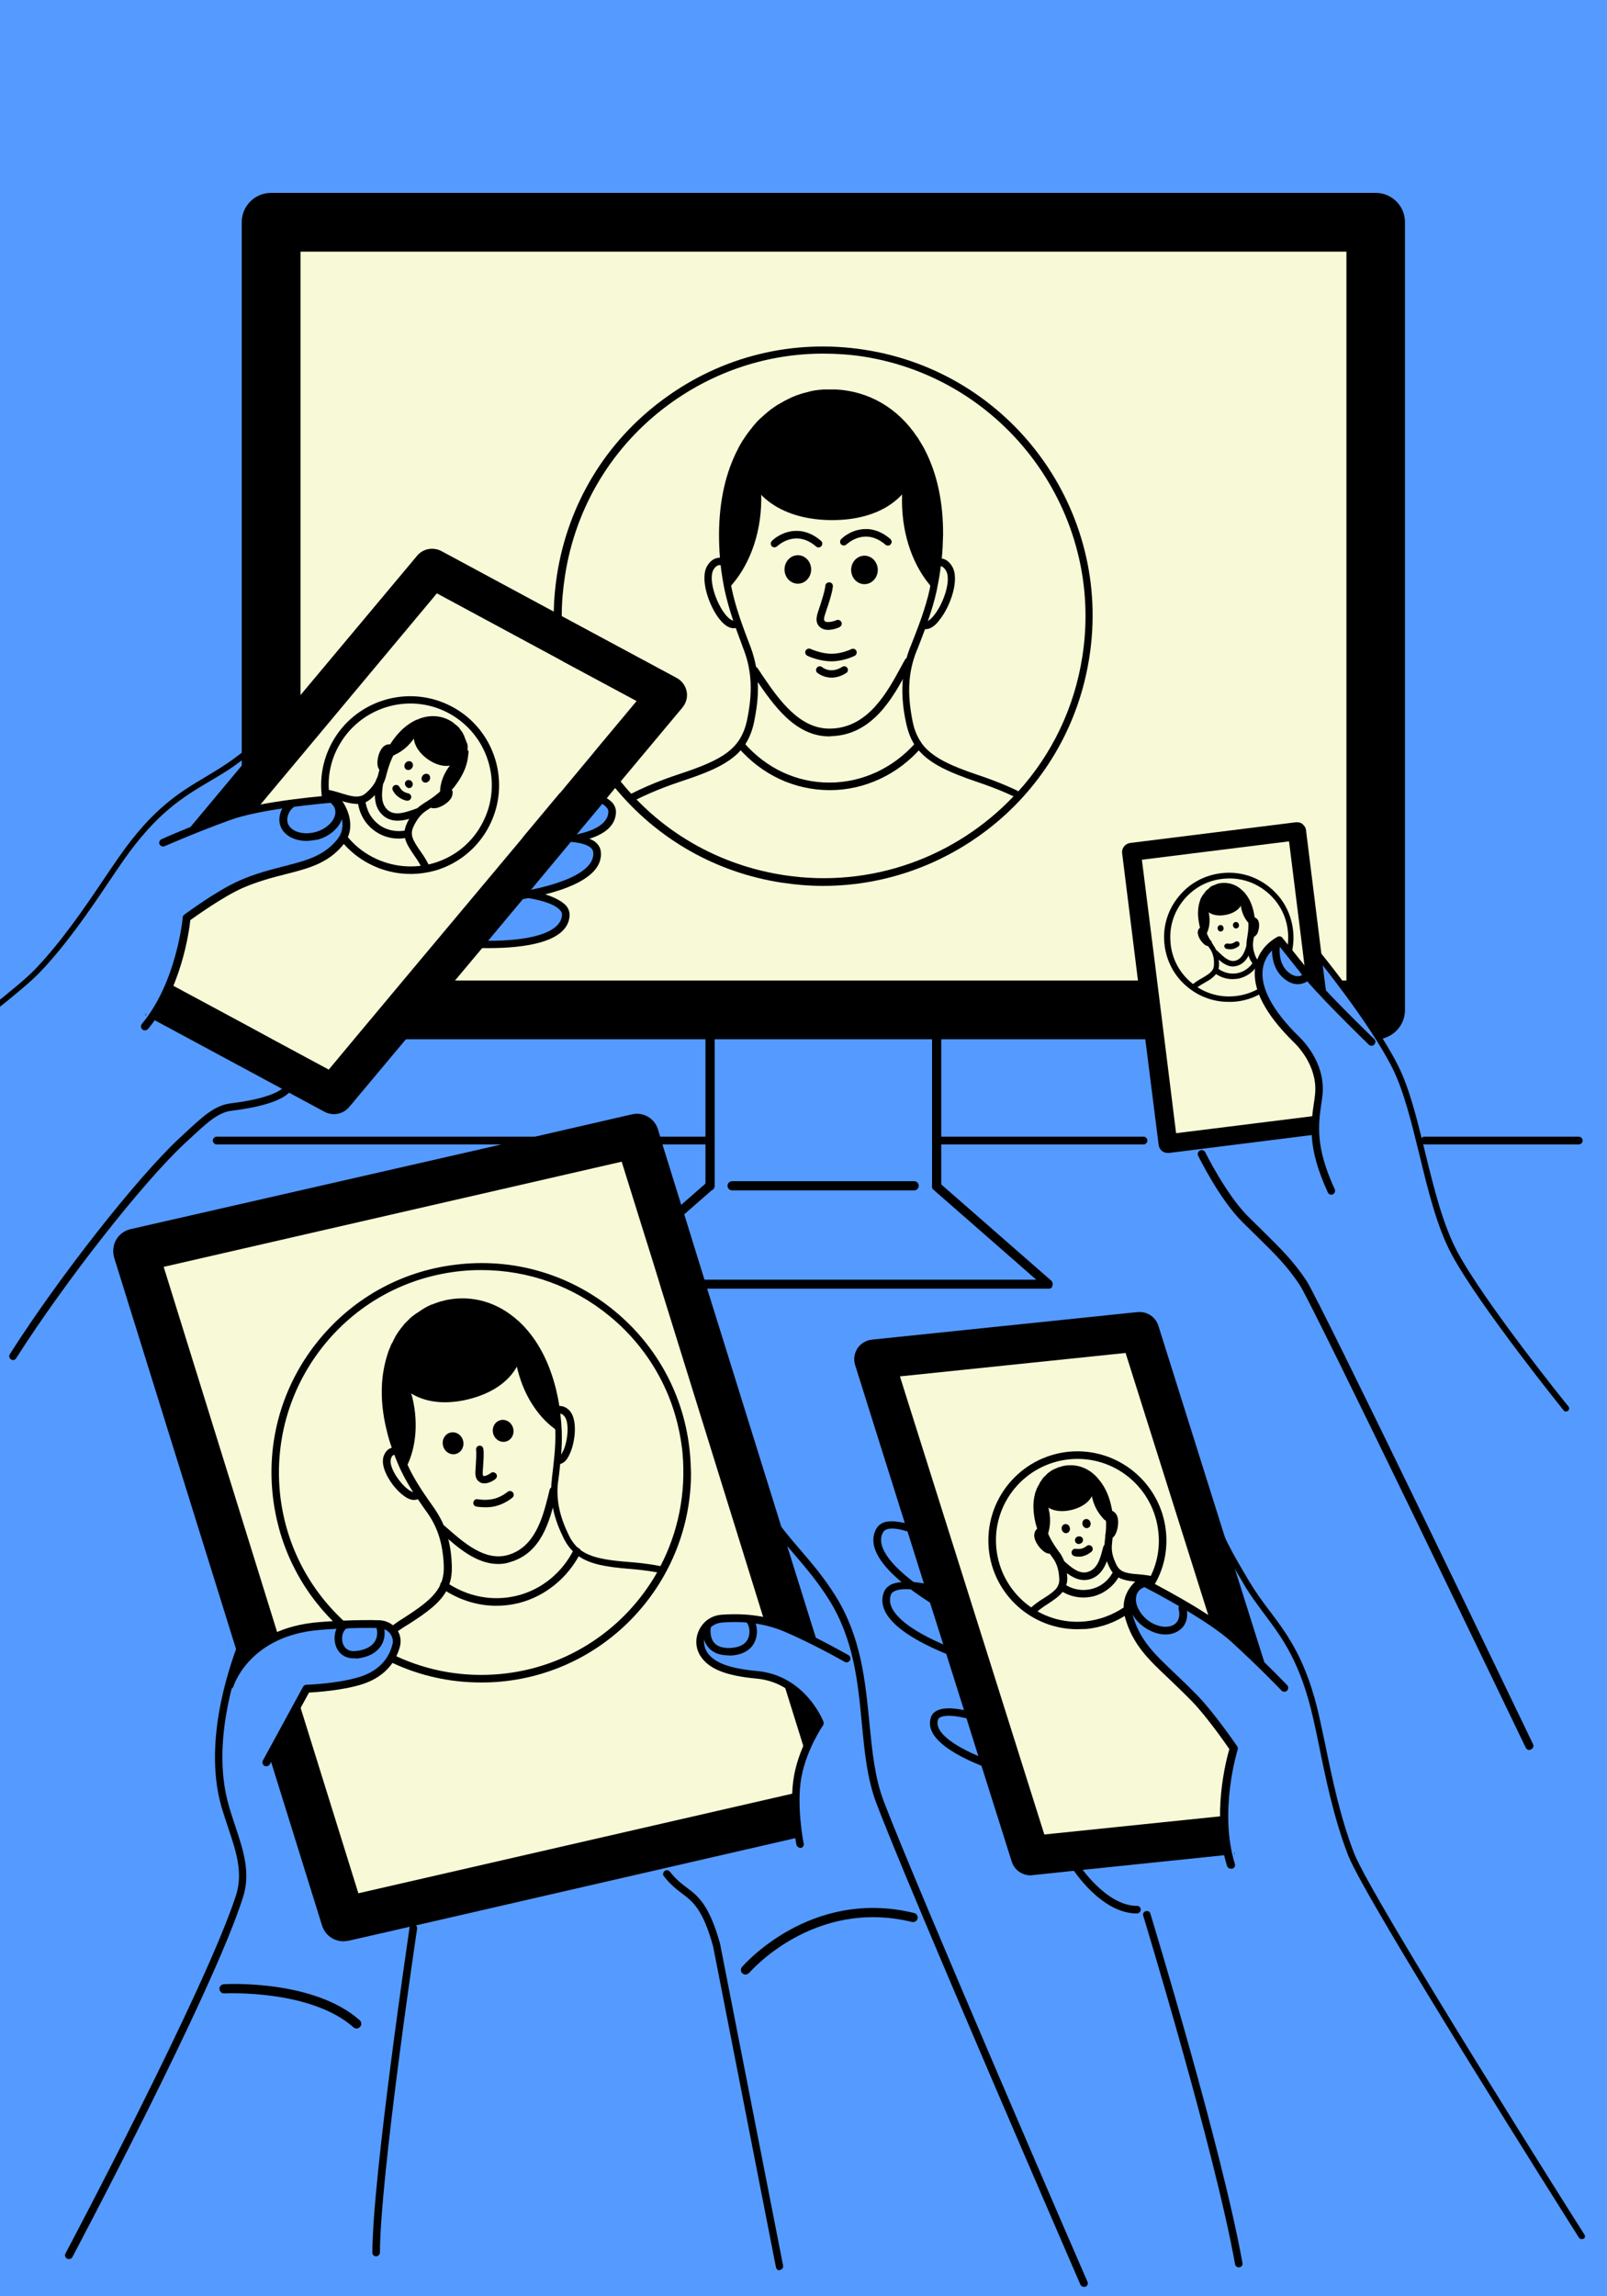 <?xml version="1.0" encoding="utf-8"?>
<!-- Generator: Adobe Illustrator 25.0.1, SVG Export Plug-In . SVG Version: 6.00 Build 0)  -->
<svg version="1.1" id="Layer_1" xmlns="http://www.w3.org/2000/svg" xmlns:xlink="http://www.w3.org/1999/xlink" x="0px" y="0px"
	 viewBox="0 0 700 1000" style="enable-background:new 0 0 700 1000;" xml:space="preserve">
<style type="text/css">
	.st0{fill:#00D675;}
	.st1{fill:#559AFF;}
	.st2{fill:#F8F9D7;}
	.st3{fill:#0064DB;}
	.st4{fill:none;}
	.st5{fill:#010055;}
</style>
<g>
	<rect x="-22.6" y="-15.3" class="st1" width="742.3" height="1031.5"/>
</g>
<g>
	<rect x="118.1" y="96.8" class="st2" width="481.2" height="343"/>
	<path d="M599.3,84H118.1c-7.1,0-12.8,5.7-12.8,12.8v343c0,2.4,0.6,4.6,1.8,6.5c2.2,3.8,6.3,6.3,11,6.3h481.2c0.5,0,1,0,1.5-0.1
		c0.5,0,0.9-0.1,1.4-0.2c5.6-1.4,9.8-6.4,9.8-12.4v-343C612.1,89.8,606.3,84,599.3,84z M586.5,427H130.9V109.6h455.6V427z"/>
</g>
<g>
	<g>
		<path d="M408,518.5c-1.1,0-2-0.9-2-2v-76.8c0-1.1,0.9-2,2-2s2,0.9,2,2v76.8C410,517.6,409.1,518.5,408,518.5z"/>
	</g>
	<g>
		<path d="M309.3,518.5c-1.1,0-2-0.9-2-2v-76.8c0-1.1,0.9-2,2-2s2,0.9,2,2v76.8C311.3,517.6,310.4,518.5,309.3,518.5z"/>
	</g>
</g>
<g>
	<path d="M456.9,561.2H260.4c-0.8,0-1.6-0.5-1.9-1.3c-0.3-0.8-0.1-1.6,0.5-2.2l48.7-42.6c0.8-0.7,2.1-0.6,2.8,0.2
		c0.7,0.8,0.6,2.1-0.2,2.8l-44.8,39.2h185.9l-44.8-39.2c-0.8-0.7-0.9-2-0.2-2.8c0.7-0.8,2-0.9,2.8-0.2l48.7,42.6
		c0.6,0.5,0.8,1.4,0.5,2.2C458.4,560.7,457.7,561.2,456.9,561.2z"/>
</g>
<g>
	<g>
		<path class="st1" d="M168.9,600L168.9,600C168.9,600,168.9,600,168.9,600C168.9,600,168.9,600,168.9,600z"/>
	</g>
	<g>
		<path class="st1" d="M168.9,600C168.9,600,168.9,600,168.9,600L168.9,600C168.9,600,168.9,600,168.9,600z"/>
	</g>
	<g>
		<g>
			<path d="M30,983.8c-0.3,0-0.5-0.1-0.8-0.2c-0.8-0.4-1.1-1.4-0.7-2.2c0.6-1.1,61-115,74.3-156c3.1-9.7,0.2-18.7-3.3-29.1
				c-1-3-2-6.1-3-9.3c-7.6-26.5,1.7-57.1,7.9-73c0.3-0.8,1.3-1.3,2.1-0.9c0.8,0.3,1.3,1.3,0.9,2.1c-6.1,15.5-15.1,45.3-7.8,70.9
				c0.9,3.2,1.9,6.2,2.9,9.2c3.5,10.5,6.8,20.4,3.3,31.1C92.7,867.7,32.1,981.8,31.5,983C31.2,983.5,30.6,983.8,30,983.8z"/>
		</g>
		<g>
			<polygon class="st2" points="367.9,785.8 149.6,835.9 59,544.7 277.3,494.5 			"/>
			<path d="M356.2,748.1C356.2,748.1,356.2,748,356.2,748.1c-0.3-0.6-0.6-1.2-1-1.9c-0.1-0.2-0.2-0.4-0.3-0.5
				c-0.5-0.9-1.2-1.8-1.9-2.8c-0.2-0.3-0.4-0.5-0.6-0.8c-0.2-0.2-0.4-0.5-0.6-0.7c-0.2-0.2-0.4-0.5-0.6-0.8c-0.4-0.5-0.9-1-1.4-1.5
				c-0.2-0.2-0.3-0.3-0.5-0.5c-0.3-0.3-0.6-0.6-0.9-0.8c-0.3-0.2-0.5-0.5-0.8-0.7c-0.8-0.7-1.6-1.4-2.5-2c-0.2-0.2-0.4-0.3-0.7-0.5
				c-0.7-0.5-1.4-0.9-2.2-1.3c-0.2-0.1-0.5-0.3-0.8-0.4l0.7,2.4l7.9,25.3l0.8,2.5c0.5-1.3,1-2.5,1.6-3.6c0.1-0.2,0.2-0.5,0.3-0.7
				c0.1-0.3,0.3-0.6,0.4-0.9c0.3-0.6,0.5-1.1,0.8-1.6c0.3-0.5,0.5-1,0.8-1.4c0.1-0.2,0.2-0.5,0.4-0.7c0.1-0.2,0.3-0.5,0.4-0.7
				c0.1-0.1,0.1-0.2,0.2-0.3c0.3-0.6,0.6-1.1,0.9-1.5v0c0.1-0.1,0.1-0.1,0.1-0.2c0.2-0.3,0.3-0.5,0.4-0.7L356.2,748.1z M356.2,748.1
				C356.2,748.1,356.2,748,356.2,748.1c-0.3-0.6-0.6-1.2-1-1.9c-0.1-0.2-0.2-0.4-0.3-0.5c-0.5-0.9-1.2-1.8-1.9-2.8
				c-0.2-0.3-0.4-0.5-0.6-0.8c-0.2-0.2-0.4-0.5-0.6-0.7c-0.2-0.2-0.4-0.5-0.6-0.8c-0.4-0.5-0.9-1-1.4-1.5c-0.2-0.2-0.3-0.3-0.5-0.5
				c-0.3-0.3-0.6-0.6-0.9-0.8c-0.3-0.2-0.5-0.5-0.8-0.7c-0.8-0.7-1.6-1.4-2.5-2c-0.2-0.2-0.4-0.3-0.7-0.5c-0.7-0.5-1.4-0.9-2.2-1.3
				c-0.2-0.1-0.5-0.3-0.8-0.4l0.7,2.4l7.9,25.3l0.8,2.5c0.5-1.3,1-2.5,1.6-3.6c0.1-0.2,0.2-0.5,0.3-0.7c0.1-0.3,0.3-0.6,0.4-0.9
				c0.3-0.6,0.5-1.1,0.8-1.6c0.3-0.5,0.5-1,0.8-1.4c0.1-0.2,0.2-0.5,0.4-0.7c0.1-0.2,0.3-0.5,0.4-0.7c0.1-0.1,0.1-0.2,0.2-0.3
				c0.3-0.6,0.6-1.1,0.9-1.5v0c0.1-0.1,0.1-0.1,0.1-0.2c0.2-0.3,0.3-0.5,0.4-0.7L356.2,748.1z M356.2,748.1
				C356.2,748.1,356.2,748,356.2,748.1c-0.3-0.6-0.6-1.2-1-1.9c-0.1-0.2-0.2-0.4-0.3-0.5c-0.5-0.9-1.2-1.8-1.9-2.8
				c-0.2-0.3-0.4-0.5-0.6-0.8c-0.2-0.2-0.4-0.5-0.6-0.7c-0.2-0.2-0.4-0.5-0.6-0.8c-0.4-0.5-0.9-1-1.4-1.5c-0.2-0.2-0.3-0.3-0.5-0.5
				c-0.3-0.3-0.6-0.6-0.9-0.8c-0.3-0.2-0.5-0.5-0.8-0.7c-0.8-0.7-1.6-1.4-2.5-2c-0.2-0.2-0.4-0.3-0.7-0.5c-0.7-0.5-1.4-0.9-2.2-1.3
				c-0.2-0.1-0.5-0.3-0.8-0.4l0.7,2.4l7.9,25.3l0.8,2.5c0.5-1.3,1-2.5,1.6-3.6c0.1-0.2,0.2-0.5,0.3-0.7c0.1-0.3,0.3-0.6,0.4-0.9
				c0.3-0.6,0.5-1.1,0.8-1.6c0.3-0.5,0.5-1,0.8-1.4c0.1-0.2,0.2-0.5,0.4-0.7c0.1-0.2,0.3-0.5,0.4-0.7c0.1-0.1,0.1-0.2,0.2-0.3
				c0.3-0.6,0.6-1.1,0.9-1.5v0c0.1-0.1,0.1-0.1,0.1-0.2c0.2-0.3,0.3-0.5,0.4-0.7L356.2,748.1z M356.2,748.1
				C356.2,748.1,356.2,748,356.2,748.1c-0.3-0.6-0.6-1.2-1-1.9c-0.1-0.2-0.2-0.4-0.3-0.5c-0.5-0.9-1.2-1.8-1.9-2.8
				c-0.2-0.3-0.4-0.5-0.6-0.8c-0.2-0.2-0.4-0.5-0.6-0.7c-0.2-0.2-0.4-0.5-0.6-0.8c-0.4-0.5-0.9-1-1.4-1.5c-0.2-0.2-0.3-0.3-0.5-0.5
				c-0.3-0.3-0.6-0.6-0.9-0.8c-0.3-0.2-0.5-0.5-0.8-0.7c-0.8-0.7-1.6-1.4-2.5-2c-0.2-0.2-0.4-0.3-0.7-0.5c-0.7-0.5-1.4-0.9-2.2-1.3
				c-0.2-0.1-0.5-0.3-0.8-0.4l0.7,2.4l7.9,25.3l0.8,2.5c0.5-1.3,1-2.5,1.6-3.6c0.1-0.2,0.2-0.5,0.3-0.7c0.1-0.3,0.3-0.6,0.4-0.9
				c0.3-0.6,0.5-1.1,0.8-1.6c0.3-0.5,0.5-1,0.8-1.4c0.1-0.2,0.2-0.5,0.4-0.7c0.1-0.2,0.3-0.5,0.4-0.7c0.1-0.1,0.1-0.2,0.2-0.3
				c0.3-0.6,0.6-1.1,0.9-1.5v0c0.1-0.1,0.1-0.1,0.1-0.2c0.2-0.3,0.3-0.5,0.4-0.7L356.2,748.1z M377.1,782.9l-13-41.8l-0.4-1.2
				l-6.9-22.2v0l-0.7-2.2l-0.7-2.2v0l-12.4-39.7c0,0,0,0,0,0l-2.6-8.5c0,0,0,0,0,0l-32.3-103.7l-1.2-4l-8.8-28.4l-1.3-4.1l-8.2-26.4
				l-0.5-1.7l-0.5-1.7l-1-3.3c-1.5-4.8-6.4-7.7-11.4-6.5l-43,9.9l-7.4,1.7l-7.3,1.7L56.8,535.3c-2.6,0.6-4.9,2.3-6.2,4.6
				c-1.3,2.3-1.6,5.1-0.9,7.7l53.2,170.8l1.4,4.5l0.2,0.7l0.4,1.3l0.6,2v0l11.1,35.7l0.7,2.2l0.7,2.2l22.3,71.6
				c1.3,4.1,5.1,6.8,9.2,6.8c0.7,0,1.4-0.1,2.2-0.2l26.7-6.1l2.7-0.6l165.3-38l1.7-0.4l1.2-0.3h0l0.4-0.1l20.3-4.7
				c2.6-0.6,4.9-2.3,6.2-4.6C377.6,788.2,377.9,785.5,377.1,782.9z M352.2,779.5l-3.6,0.8l-1.7,0.4l-1.7,0.4l-189.1,43.4l-25.2-80.9
				l-0.7-2.2v0l-0.7-2.2v0l-7.8-25.2l-0.5-1.6l-0.5-1.7L71.3,551.7l199.5-45.8l10.2,32.7l1.3,4.1l4.5,14.5l1.2,4l44.4,142.9l0.6,1.8
				l0.6,1.9l7.1,22.6l0.7,2.3l0.7,2.4l7.9,25.3l0.8,2.5c0,0,0,0,0,0l0.8,2.6l2.3,7.4v0l1.2,4v0l0.5,1.7l-1,0.2L352.2,779.5z
				 M356.2,748.1C356.2,748.1,356.2,748,356.2,748.1c-0.3-0.6-0.6-1.2-1-1.9c-0.1-0.2-0.2-0.4-0.3-0.5c-0.5-0.9-1.2-1.8-1.9-2.8
				c-0.2-0.3-0.4-0.5-0.6-0.8c-0.2-0.2-0.4-0.5-0.6-0.7c-0.2-0.2-0.4-0.5-0.6-0.8c-0.4-0.5-0.9-1-1.4-1.5c-0.2-0.2-0.3-0.3-0.5-0.5
				c-0.3-0.3-0.6-0.6-0.9-0.8c-0.3-0.2-0.5-0.5-0.8-0.7c-0.8-0.7-1.6-1.4-2.5-2c-0.2-0.2-0.4-0.3-0.7-0.5c-0.7-0.5-1.4-0.9-2.2-1.3
				c-0.2-0.1-0.5-0.3-0.8-0.4l0.7,2.4l7.9,25.3l0.8,2.5c0.5-1.3,1-2.5,1.6-3.6c0.1-0.2,0.2-0.5,0.3-0.7c0.1-0.3,0.3-0.6,0.4-0.9
				c0.3-0.6,0.5-1.1,0.8-1.6c0.3-0.5,0.5-1,0.8-1.4c0.1-0.2,0.2-0.5,0.4-0.7c0.1-0.2,0.3-0.5,0.4-0.7c0.1-0.1,0.1-0.2,0.2-0.3
				c0.3-0.6,0.6-1.1,0.9-1.5v0c0.1-0.1,0.1-0.1,0.1-0.2c0.2-0.3,0.3-0.5,0.4-0.7L356.2,748.1z M356.2,748.1
				C356.2,748.1,356.2,748,356.2,748.1c-0.3-0.6-0.6-1.2-1-1.9c-0.1-0.2-0.2-0.4-0.3-0.5c-0.5-0.9-1.2-1.8-1.9-2.8
				c-0.2-0.3-0.4-0.5-0.6-0.8c-0.2-0.2-0.4-0.5-0.6-0.7c-0.2-0.2-0.4-0.5-0.6-0.8c-0.4-0.5-0.9-1-1.4-1.5c-0.2-0.2-0.3-0.3-0.5-0.5
				c-0.3-0.3-0.6-0.6-0.9-0.8c-0.3-0.2-0.5-0.5-0.8-0.7c-0.8-0.7-1.6-1.4-2.5-2c-0.2-0.2-0.4-0.3-0.7-0.5c-0.7-0.5-1.4-0.9-2.2-1.3
				c-0.2-0.1-0.5-0.3-0.8-0.4l0.7,2.4l7.9,25.3l0.8,2.5c0.5-1.3,1-2.5,1.6-3.6c0.1-0.2,0.2-0.5,0.3-0.7c0.1-0.3,0.3-0.6,0.4-0.9
				c0.3-0.6,0.5-1.1,0.8-1.6c0.3-0.5,0.5-1,0.8-1.4c0.1-0.2,0.2-0.5,0.4-0.7c0.1-0.2,0.3-0.5,0.4-0.7c0.1-0.1,0.1-0.2,0.2-0.3
				c0.3-0.6,0.6-1.1,0.9-1.5v0c0.1-0.1,0.1-0.1,0.1-0.2c0.2-0.3,0.3-0.5,0.4-0.7L356.2,748.1z M356.2,748.1
				C356.2,748.1,356.2,748,356.2,748.1c-0.3-0.6-0.6-1.2-1-1.9c-0.1-0.2-0.2-0.4-0.3-0.5c-0.5-0.9-1.2-1.8-1.9-2.8
				c-0.2-0.3-0.4-0.5-0.6-0.8c-0.2-0.2-0.4-0.5-0.6-0.7c-0.2-0.2-0.4-0.5-0.6-0.8c-0.4-0.5-0.9-1-1.4-1.5c-0.2-0.2-0.3-0.3-0.5-0.5
				c-0.3-0.3-0.6-0.6-0.9-0.8c-0.3-0.2-0.5-0.5-0.8-0.7c-0.8-0.7-1.6-1.4-2.5-2c-0.2-0.2-0.4-0.3-0.7-0.5c-0.7-0.5-1.4-0.9-2.2-1.3
				c-0.2-0.1-0.5-0.3-0.8-0.4l0.7,2.4l7.9,25.3l0.8,2.5c0.5-1.3,1-2.5,1.6-3.6c0.1-0.2,0.2-0.5,0.3-0.7c0.1-0.3,0.3-0.6,0.4-0.9
				c0.3-0.6,0.5-1.1,0.8-1.6c0.3-0.5,0.5-1,0.8-1.4c0.1-0.2,0.2-0.5,0.4-0.7c0.1-0.2,0.3-0.5,0.4-0.7c0.1-0.1,0.1-0.2,0.2-0.3
				c0.3-0.6,0.6-1.1,0.9-1.5v0c0.1-0.1,0.1-0.1,0.1-0.2c0.2-0.3,0.3-0.5,0.4-0.7L356.2,748.1z M356.2,748.1
				C356.2,748.1,356.2,748,356.2,748.1c-0.3-0.6-0.6-1.2-1-1.9c-0.1-0.2-0.2-0.4-0.3-0.5c-0.5-0.9-1.2-1.8-1.9-2.8
				c-0.2-0.3-0.4-0.5-0.6-0.8c-0.2-0.2-0.4-0.5-0.6-0.7c-0.2-0.2-0.4-0.5-0.6-0.8c-0.4-0.5-0.9-1-1.4-1.5c-0.2-0.2-0.3-0.3-0.5-0.5
				c-0.3-0.3-0.6-0.6-0.9-0.8c-0.3-0.2-0.5-0.5-0.8-0.7c-0.8-0.7-1.6-1.4-2.5-2c-0.2-0.2-0.4-0.3-0.7-0.5c-0.7-0.5-1.4-0.9-2.2-1.3
				c-0.2-0.1-0.5-0.3-0.8-0.4l0.7,2.4l7.9,25.3l0.8,2.5c0.5-1.3,1-2.5,1.6-3.6c0.1-0.2,0.2-0.5,0.3-0.7c0.1-0.3,0.3-0.6,0.4-0.9
				c0.3-0.6,0.5-1.1,0.8-1.6c0.3-0.5,0.5-1,0.8-1.4c0.1-0.2,0.2-0.5,0.4-0.7c0.1-0.2,0.3-0.5,0.4-0.7c0.1-0.1,0.1-0.2,0.2-0.3
				c0.3-0.6,0.6-1.1,0.9-1.5c0,0,0,0,0,0c0-0.1,0.1-0.1,0.1-0.2c0.2-0.3,0.3-0.5,0.4-0.7L356.2,748.1z"/>
		</g>
		<g>
			<path d="M163.8,982.6C163.8,982.6,163.8,982.6,163.8,982.6c-0.9,0-1.6-0.7-1.6-1.6c0.1-33.4,16.1-140.5,16.2-141.6
				c0.1-0.9,1-1.5,1.9-1.4c0.9,0.1,1.5,1,1.4,1.9c-0.2,1.1-16.1,107.9-16.2,141.1C165.4,981.9,164.7,982.6,163.8,982.6z"/>
		</g>
		<g>
			<g>
				<path d="M179.5,608.2c0,0.1,0,0.2,0.1,0.3c2.9,12,1.4,23.6-3.4,31.9c-2.7-5.6-4.9-11.5-6.4-17.6c-3-12.2-2.8-22.9,0-31.6
					c0.2-0.6,0.4-1.2,0.6-1.8C174.4,594.4,177.7,600.9,179.5,608.2z"/>
			</g>
			<g>
				<path d="M240.5,605.1c1.5,5.9,2.3,12,2.5,18.1c-7.8-5.1-14.4-14.5-17.4-26.2c0-0.1-0.1-0.2-0.1-0.3c-1.8-7.2-2-14.2-0.8-20.5
					c0.3,0.3,0.6,0.6,0.9,0.9c0.3,0.3,0.6,0.6,0.9,0.9C232.7,584.5,237.6,593.5,240.5,605.1z"/>
			</g>
			<g>
				<g>
					<path d="M217,681.1c-9.5,0-17.7-7.2-24.4-13.2c-0.7-0.6-1.4-1.2-2.1-1.8c-0.7-0.6-0.8-1.6-0.2-2.3c0.6-0.7,1.6-0.8,2.3-0.2
						c0.7,0.6,1.4,1.2,2.1,1.8c7.4,6.5,16.6,14.6,26.5,11.8c11.9-3.4,15.2-16.4,17.6-25.9c0.2-0.9,0.4-1.7,0.6-2.5
						c0.2-0.9,1.1-1.4,2-1.2c0.9,0.2,1.4,1.1,1.2,2c-0.2,0.8-0.4,1.6-0.6,2.4c-2.6,10.3-6.1,24.4-19.9,28.3
						C220.4,680.9,218.7,681.1,217,681.1z"/>
				</g>
				<g>
					<path d="M287.7,682c-0.1,0-0.1,0-0.2,0c-6.1-1.2-11.2-1.6-14-1.8c-10.1-0.8-16.5-2-20.9-5.4c0,0,0,0,0,0
						c-0.2-0.1-0.3-0.3-0.5-0.4c0,0,0,0,0,0c-1.8-1.6-3.3-3.6-4.5-6.2c-4.1-8.5-5.4-15.6-4.5-23.1l0.1-0.4c0.3-2.3,0.6-4.7,0.8-7
						c0.1-1.3,0.3-2.7,0.4-4c0.3-3.3,0.4-6.5,0.3-9.8l0-0.5c-0.1-2.5-0.3-5-0.6-7.5c-0.1-1.1-0.3-2.2-0.4-3.3
						c-0.4-2.6-0.9-5.1-1.5-7.6c-2.7-10.8-7.1-19.7-13.1-26.4c-0.4-0.5-0.8-0.9-1.2-1.3c-0.3-0.3-0.6-0.7-0.9-0.9
						c-0.3-0.3-0.6-0.6-1-1c-0.1-0.1-0.2-0.2-0.4-0.3l-0.1-0.1c-8.8-7.9-19.7-11.1-30.9-8.9l-2.8,0.7l-1.2,0.4
						c-0.6,0.2-1.1,0.4-1.7,0.6l-1,0.4l-0.1,0l0,0l-0.1,0c-0.1,0-0.2,0.1-0.3,0.2l-0.7,0.3c-0.2,0.1-0.4,0.2-0.6,0.3l-0.9,0.5
						c-0.2,0.1-0.5,0.3-0.7,0.4l-0.1,0.1c-0.2,0.1-0.5,0.3-0.7,0.4l-0.4,0.3c-0.2,0.1-0.4,0.3-0.6,0.4c-0.3,0.2-0.6,0.4-0.9,0.6
						c-0.2,0.1-0.3,0.2-0.5,0.3l-0.3,0.2c-0.3,0.2-0.5,0.4-0.8,0.6c-0.3,0.2-0.5,0.4-0.8,0.6l-0.8,0.7c-0.2,0.2-0.3,0.3-0.4,0.4
						l-1,1c-0.2,0.2-0.4,0.4-0.6,0.6l-0.1,0.1c-0.1,0.1-0.1,0.1-0.2,0.2c-0.2,0.2-0.3,0.4-0.5,0.6l-0.1,0.1l0,0.1
						c-0.2,0.2-0.3,0.4-0.5,0.6c0,0,0,0,0,0l-0.1,0.1c-0.2,0.2-0.3,0.4-0.5,0.6c-0.1,0.1-0.1,0.2-0.2,0.3c-0.1,0.1-0.2,0.3-0.3,0.4
						c-0.1,0.1-0.2,0.2-0.3,0.4l-0.5,0.7c-0.1,0.1-0.1,0.2-0.1,0.2l-0.6,0.9c-0.1,0.2-0.2,0.4-0.3,0.5c-0.1,0.1-0.2,0.3-0.2,0.4
						c-0.1,0.2-0.2,0.4-0.3,0.6c-0.1,0.1-0.1,0.2-0.1,0.2c-0.2,0.2-0.3,0.5-0.4,0.8c0,0.1-0.1,0.1-0.1,0.2c-0.1,0.2-0.2,0.5-0.3,0.6
						c-0.1,0.1-0.1,0.2-0.2,0.3l-0.1,0.1c-0.1,0.2-0.2,0.4-0.3,0.7c0,0.1-0.1,0.1-0.1,0.2c-0.1,0.3-0.2,0.5-0.3,0.8
						c-0.3,0.7-0.6,1.3-0.8,2c-0.2,0.6-0.4,1.3-0.6,1.9c-0.3,1-0.6,2-0.8,3c-2.1,8.8-1.9,18.7,0.8,29.5c0.6,2.5,1.3,5,2.2,7.4
						c0.3,1,0.7,2,1.1,3.1c1,2.5,2,5,3.2,7.4c1.5,3,3.2,6,5,8.8v0c0.7,1.1,1.4,2.1,2.1,3.1c1.3,2,2.7,3.9,4.1,5.9l0.2,0.3
						c4.3,6.2,6.5,13.2,6.9,22.5c0.4,9.9-4.8,14.8-17.3,22.8c-1.1,0.7-2.7,1.7-4.6,3.1c-0.5,0.3-0.9,0.7-1.4,1h0
						c-0.5,0.3-1,0.7-1.5,1.1c-0.2,0.1-0.3,0.2-0.5,0.4c-1.1,0.8-2.2,1.7-3.4,2.6c-0.9,0.7-1.8,1.4-2.6,2.2
						c-0.1,0.1-0.1,0.1-0.2,0.2c-0.4,0.5-0.5,1.2-0.2,1.8c0.1,0.1,0.1,0.2,0.2,0.3c0.3,0.4,0.8,0.6,1.2,0.6c0.4,0,0.8-0.1,1.1-0.4
						c0.2-0.2,0.4-0.3,0.6-0.5c0.9-0.8,1.9-1.6,2.8-2.3c1.2-1,2.4-1.8,3.5-2.6c0.5-0.3,0.9-0.7,1.4-1c0.5-0.3,0.9-0.7,1.4-1
						c1.7-1.2,3.2-2.1,4.2-2.7c8.2-5.2,13.7-9.4,16.5-14.6c0.5-1,1-2,1.3-3c0.8-2.4,1.1-5,1-8.1c-0.1-3.3-0.5-7.5-1.7-12
						c-0.5-2-1.3-4.1-2.2-6.2c-0.9-2-2.1-4.1-3.5-6.2l-0.2-0.3c-3.9-5.5-7.9-11.2-10.9-17.3c-0.2-0.4-0.3-0.7-0.5-1.1
						c-0.7-1.4-1.3-2.9-1.9-4.4c-0.5-1.2-1-2.5-1.5-3.8c-1-2.7-1.8-5.4-2.4-8.1c-2.3-9.3-2.8-18-1.3-25.7v0c0.1-0.8,0.3-1.5,0.5-2.2
						c0.2-0.9,0.5-1.8,0.8-2.8c0.1-0.2,0.2-0.5,0.2-0.7c0.1-0.3,0.2-0.7,0.3-1c0.2-0.6,0.5-1.3,0.8-1.9c0.1-0.3,0.2-0.5,0.3-0.8
						l0.1-0.2v0c0.1-0.2,0.2-0.3,0.3-0.5l0.1-0.2c0,0,0-0.1,0.1-0.2c0.1-0.2,0.2-0.4,0.3-0.6l0.1-0.1l-1.4-0.8l1.5,0.7
						c0.1-0.2,0.2-0.4,0.4-0.7l0.1-0.3c0.1-0.2,0.2-0.3,0.3-0.5l0.1-0.2c0,0,0.1-0.1,0.1-0.2c0.1-0.2,0.2-0.3,0.3-0.5l0.6-1
						c0.1-0.1,0.1-0.1,0.1-0.2l0.4-0.6c0,0,0.1-0.1,0.1-0.1l0.1-0.1c0.1-0.1,0.2-0.3,0.3-0.4l0.1-0.2c0.1-0.2,0.3-0.4,0.4-0.6
						l0.1-0.1c0.2-0.2,0.3-0.4,0.5-0.6l0.1-0.1l0.1-0.1c0.1-0.1,0.2-0.3,0.4-0.4l0.3-0.3c0.2-0.2,0.3-0.3,0.5-0.5l0.9-0.9
						c0.1-0.1,0.2-0.2,0.4-0.4l0.7-0.6c0.2-0.2,0.4-0.4,0.7-0.6c0.2-0.1,0.3-0.3,0.5-0.4l0.3-0.2c0.1-0.1,0.3-0.2,0.5-0.4
						c0.3-0.2,0.5-0.4,0.8-0.6l0.1-0.1c0.2-0.1,0.3-0.2,0.5-0.3l0.3-0.2c0.2-0.2,0.5-0.3,0.7-0.4l0.2-0.1c0.2-0.1,0.4-0.2,0.6-0.3
						l0.9-0.5c0.2-0.1,0.4-0.2,0.5-0.3l0.2-0.1c0.1-0.1,0.3-0.1,0.4-0.2l1.3-0.6c0.6-0.2,1.1-0.4,1.7-0.6l3.6-1
						c10-2,19.9,0.9,27.9,8.1l0.1,0.1c0.1,0.1,0.2,0.2,0.3,0.3l0.1,0.1c0.3,0.2,0.5,0.5,0.8,0.7c0,0,0.1,0.1,0.1,0.1
						c0.3,0.3,0.6,0.5,0.8,0.9c0.4,0.4,0.7,0.8,1.1,1.2c0.5,0.6,1,1.1,1.4,1.7c4.9,6.1,8.6,14,10.9,23.3c0.7,2.7,1.2,5.4,1.6,8.1
						c0.2,1.4,0.4,2.7,0.5,4.1v0c0.1,1.4,0.3,2.8,0.3,4.2c0,0.4,0,0.9,0.1,1.3l0,0.5c0.2,6.8-0.7,13.7-1.5,20.4l0,0.4
						c-0.2,1.4-0.3,2.7-0.3,4c-0.1,3.3,0.3,6.4,0.9,9.2c1,4.7,2.7,8.7,4.2,11.8c1.3,2.8,2.8,4.9,4.7,6.7c0.8,0.8,1.6,1.5,2.6,2.1h0
						c4.9,3.2,11.6,4.4,21.4,5.2c2.6,0.2,7.2,0.6,12.7,1.6c0.3,0,0.6,0.1,0.9,0.2c0.9,0.2,1.7-0.4,1.9-1.3
						C289,683,288.5,682.2,287.7,682z"/>
				</g>
				<g>
					<g>
						<path d="M211.4,656.4c-2.2,0-3.8-0.3-3.9-0.3c-0.9-0.2-1.5-1-1.3-1.9c0.2-0.9,1-1.5,1.9-1.3l0,0c0,0,3.7,0.7,7.1-0.2
							c3.3-0.8,5.9-3,5.9-3c0.7-0.6,1.7-0.5,2.3,0.2c0.6,0.7,0.5,1.7-0.2,2.3c-0.1,0.1-3.2,2.7-7.3,3.7
							C214.4,656.3,212.8,656.4,211.4,656.4z"/>
					</g>
				</g>
				<g>
					<path d="M227.8,579.4c2.1,16.1-8.4,26.1-23.5,29.9c-15.1,3.8-29.6,0-35.3-15.3c0.2-1,0.5-1.9,0.8-2.9c0.2-0.6,0.4-1.2,0.6-1.8
						c0.3-0.7,0.5-1.3,0.8-2c0.1-0.3,0.2-0.5,0.4-0.8c0-0.1,0-0.1,0.1-0.2c0.1-0.2,0.2-0.4,0.3-0.6c0.1-0.1,0.1-0.3,0.2-0.4
						c0.1-0.2,0.2-0.5,0.4-0.7c0-0.1,0.1-0.1,0.1-0.2c0.1-0.2,0.3-0.5,0.4-0.7c0-0.1,0.1-0.2,0.1-0.3c0.1-0.2,0.2-0.4,0.3-0.6
						c0.1-0.1,0.1-0.2,0.2-0.3c0.1-0.2,0.2-0.3,0.3-0.5c0.1-0.2,0.2-0.3,0.3-0.5c0.1-0.1,0.2-0.3,0.3-0.4c0.1-0.1,0.2-0.3,0.3-0.4
						c0.1-0.2,0.2-0.3,0.4-0.5c0.1-0.1,0.2-0.3,0.3-0.4c0.1-0.2,0.3-0.3,0.4-0.5c0-0.1,0.1-0.1,0.1-0.2c0.2-0.2,0.4-0.5,0.5-0.7
						c0,0,0,0,0,0c0.2-0.2,0.4-0.5,0.6-0.7c0,0,0,0,0,0c0.2-0.2,0.4-0.4,0.6-0.6c0.1-0.1,0.2-0.2,0.2-0.3c0.2-0.2,0.3-0.3,0.5-0.5
						c0,0,0.1-0.1,0.1-0.1c0.2-0.2,0.3-0.3,0.5-0.5c0.1-0.1,0.2-0.2,0.3-0.3c0.1-0.1,0.3-0.3,0.4-0.4c0.2-0.2,0.4-0.4,0.7-0.6
						c0,0,0,0,0.1-0.1c0.2-0.2,0.5-0.4,0.7-0.6c0.3-0.2,0.5-0.4,0.8-0.6c0,0,0,0,0,0c0.2-0.2,0.4-0.3,0.6-0.5
						c0.3-0.2,0.6-0.4,0.9-0.6c0.3-0.2,0.5-0.3,0.8-0.5l0,0c0.3-0.2,0.5-0.3,0.8-0.5c0.3-0.2,0.6-0.3,0.8-0.5
						c0.3-0.1,0.6-0.3,0.9-0.4c0.3-0.2,0.6-0.3,0.9-0.4c0.3-0.1,0.5-0.2,0.8-0.4c0,0,0.1,0,0.1,0c0.3-0.1,0.6-0.2,0.9-0.4l0,0
						c0.6-0.2,1.2-0.4,1.7-0.6c0.1,0,0.1,0,0.2-0.1c0.3-0.1,0.6-0.2,0.9-0.3l2.7-0.7c10.4-2,20.9,0.9,29.4,8.5
						c0.1,0.1,0.3,0.3,0.4,0.4c0.3,0.3,0.6,0.6,0.9,0.9c0.3,0.3,0.6,0.6,0.9,0.9C227,578.5,227.4,578.9,227.8,579.4z"/>
				</g>
				<g>
					<g>
						<ellipse transform="matrix(0.971 -0.241 0.241 0.971 -145.619 66.096)" cx="197.3" cy="628.2" rx="4.5" ry="4.8"/>
					</g>
					<g>
						<ellipse transform="matrix(0.971 -0.241 0.241 0.971 -143.672 71.188)" cx="219.1" cy="622.8" rx="4.5" ry="4.8"/>
					</g>
				</g>
				<g>
					<path d="M216.2,699.3c-8.3,0-16.5-2.6-23.8-7.6c-0.7-0.5-0.9-1.5-0.4-2.3c0.5-0.7,1.5-0.9,2.3-0.4c9.3,6.4,20.3,8.5,30.9,5.9
						c10.6-2.6,19.6-9.9,24.7-20c0.4-0.8,1.4-1.1,2.2-0.7c0.8,0.4,1.1,1.4,0.7,2.2c-5.6,10.9-15.4,18.8-26.8,21.7
						C222.8,698.9,219.5,699.3,216.2,699.3z"/>
				</g>
				<g>
					<path d="M211,646c-0.9,0-1.7-0.2-2.5-0.9c-1.7-1.4-1.5-3.5-1.3-6.1c0-0.5,0.1-1.1,0.1-1.7c0.3-4.5,0.1-5.7,0.1-5.8
						c-0.2-0.9,0.4-1.7,1.2-1.9c0.9-0.2,1.7,0.3,1.9,1.2c0.1,0.4,0.4,1.9,0,6.8c0,0.6-0.1,1.2-0.1,1.7c-0.2,1.9-0.2,3.1,0.1,3.4
						c0.5,0.4,2.2-0.4,3.3-1.2c0.7-0.6,1.7-0.4,2.3,0.3c0.6,0.7,0.4,1.7-0.3,2.3C215.6,644.3,213.3,646,211,646z"/>
				</g>
				<g>
					<path d="M180.3,653.2c-1.2,0-2.8-0.5-4.8-2.1c-4.7-3.6-10.1-11.8-8.4-16.9c0.8-2.3,2.1-3.2,3.2-3.6c2.5-1,5.1,0.4,5.4,0.6
						c0.8,0.4,1.1,1.4,0.6,2.2c-0.4,0.8-1.4,1.1-2.2,0.6c-0.4-0.2-1.7-0.8-2.6-0.4c-0.2,0.1-0.8,0.3-1.2,1.6
						c-1.1,3.2,3.2,10.1,7.3,13.3c1.7,1.3,2.8,1.5,3.1,1.3c0.8-0.5,1.8-0.3,2.3,0.5c0.5,0.8,0.3,1.8-0.5,2.3
						C181.9,653,181.2,653.2,180.3,653.2z"/>
				</g>
				<g>
					<path d="M243.3,637.6c-0.1,0-0.2,0-0.3,0c-0.9-0.1-1.6-0.9-1.5-1.8c0.1-0.9,0.9-1.6,1.8-1.5c0.4,0.1,1.2-0.7,2.1-2.6
						c2.1-4.7,2.7-12.9,0.2-15.2c-1-1-1.6-0.9-1.9-0.9c-1,0.1-1.9,1.3-2.1,1.6c-0.5,0.8-1.5,1-2.3,0.5c-0.8-0.5-1-1.5-0.5-2.3
						c0.2-0.3,1.8-2.7,4.5-3.1c1.1-0.1,2.8,0.1,4.5,1.7c3.9,3.7,2.9,13.5,0.5,18.9C246.7,636.7,244.8,637.6,243.3,637.6z"/>
				</g>
			</g>
		</g>
		<g>
			<path d="M152.3,708.2c-0.1,0.1-0.1,0.2-0.2,0.3c-0.1,0.1-0.1,0.1-0.2,0.2c0,0,0,0,0,0c-0.1,0.1-0.2,0.1-0.2,0.2
				c-0.1,0-0.2,0.1-0.3,0.1c0.6,0,1.2,0,1.7-0.1C152.8,708.7,152.5,708.5,152.3,708.2z M152.3,708.2c-0.1,0.1-0.1,0.2-0.2,0.3
				c-0.1,0.1-0.1,0.1-0.2,0.2c0,0,0,0,0,0c-0.1,0.1-0.2,0.1-0.2,0.2c-0.1,0-0.2,0.1-0.3,0.1c0.6,0,1.2,0,1.7-0.1
				C152.8,708.7,152.5,708.5,152.3,708.2z M152.3,708.2c-0.1,0.1-0.1,0.2-0.2,0.3c-0.1,0.1-0.1,0.1-0.2,0.2c0,0,0,0,0,0
				c-0.1,0.1-0.2,0.1-0.2,0.2c-0.1,0-0.2,0.1-0.3,0.1c0.6,0,1.2,0,1.7-0.1C152.8,708.7,152.5,708.5,152.3,708.2z M152.3,708.2
				c-0.1,0.1-0.1,0.2-0.2,0.3c-0.1,0.1-0.1,0.1-0.2,0.2c0,0,0,0,0,0c-0.1,0.1-0.1,0.1-0.2,0.2c-0.1,0-0.2,0.1-0.3,0.1
				c0.6,0,1.2,0,1.7-0.1C152.8,708.7,152.5,708.5,152.3,708.2z M300.5,632.6c-2.3-24.3-14-46.2-32.8-61.7
				c-18.8-15.5-42.6-22.8-66.9-20.4c-24.3,2.3-46.2,14-61.7,32.8s-22.8,42.6-20.4,66.9c2.1,21.3,11.3,40.8,26.3,55.8
				c0.5,0.5,1.1,1.1,1.7,1.6c0.2,0.2,0.4,0.4,0.6,0.6c0.4,0.3,0.7,0.7,1.1,1c0.4,0.4,0.9,0.8,1.4,1.2c0.6,0.5,1.2,1,1.8,1.5
				c2.6,2.1,5.2,4.1,8,5.9c1.1,0.7,2.1,1.4,3.2,2c1.7,1,3.5,2,5.2,2.9c0.5,0.3,1,0.5,1.5,0.8s1,0.5,1.5,0.7h0
				c12,5.6,25,8.5,38.5,8.5c3,0,5.9-0.1,8.9-0.4c47.2-4.5,82.6-44.4,82.6-90.8C300.9,638.5,300.8,635.6,300.5,632.6z M287.7,682
				c-0.5,1-1.1,2-1.6,3c-13.7,24-38.5,41.2-68,44c-15.8,1.5-31.4-1.2-45.4-7.7c-0.5-0.2-1-0.5-1.5-0.7c-0.5-0.2-1-0.5-1.5-0.8
				c-1.5-0.8-2.9-1.5-4.4-2.4c-0.4-0.2-0.7-0.4-1.1-0.6c-0.6-0.3-1.2-0.7-1.8-1.1h0c-0.4-0.2-0.7-0.5-1.1-0.7
				c-2.7-1.8-5.2-3.6-7.7-5.7c-0.2-0.1-0.3-0.3-0.5-0.4c-0.3-0.2-0.5-0.4-0.8-0.7c-0.4-0.3-0.7-0.6-1.1-1c-0.5-0.4-0.9-0.8-1.4-1.2
				c-0.1-0.1-0.3-0.2-0.4-0.4c-15.7-14.7-25.4-34.3-27.5-55.9c-2.2-23.4,4.8-46.3,19.7-64.5c15-18.2,36.1-29.4,59.5-31.7
				c2.9-0.3,5.8-0.4,8.6-0.4c20.4,0,40,7,55.9,20.1c9.1,7.5,16.4,16.5,21.8,26.6c5.4,10.1,8.7,21.2,9.9,32.9
				C298.9,650.5,295.3,667.4,287.7,682z M152.3,708.2c-0.1,0.1-0.1,0.2-0.2,0.3c-0.1,0.1-0.1,0.1-0.2,0.2c0,0,0,0,0,0
				c-0.1,0.1-0.2,0.1-0.2,0.2c-0.1,0-0.2,0.1-0.3,0.1c0.6,0,1.2,0,1.7-0.1C152.8,708.7,152.5,708.5,152.3,708.2z M152.3,708.2
				c-0.1,0.1-0.1,0.2-0.2,0.3c-0.1,0.1-0.1,0.1-0.2,0.2c0,0,0,0,0,0c-0.1,0.1-0.2,0.1-0.2,0.2c-0.1,0-0.2,0.1-0.3,0.1
				c0.6,0,1.2,0,1.7-0.1C152.8,708.7,152.5,708.5,152.3,708.2z M152.3,708.2c-0.1,0.1-0.1,0.2-0.2,0.3c-0.1,0.1-0.1,0.1-0.2,0.2
				c0,0,0,0,0,0c-0.1,0.1-0.2,0.1-0.2,0.2c-0.1,0-0.2,0.1-0.3,0.1c0.6,0,1.2,0,1.7-0.1C152.8,708.7,152.5,708.5,152.3,708.2z
				 M152.3,708.2c-0.1,0.1-0.1,0.2-0.2,0.3c-0.1,0.1-0.1,0.1-0.2,0.2c0,0,0,0,0,0c-0.1,0.1-0.2,0.1-0.2,0.2c-0.1,0-0.2,0.1-0.3,0.1
				c0.6,0,1.2,0,1.7-0.1C152.8,708.7,152.5,708.5,152.3,708.2z"/>
		</g>
	</g>
</g>
<g>
	<g>
		<g>
			<path d="M331.6,217.3c0,0.1,0,0.2,0,0.3c-0.1,15.9-5.8,30-14.4,38.8c-1.6-7.8-2.5-16-2.5-24.1c0.1-16.2,3.8-29.5,10-39.5
				c0.4-0.7,0.9-1.4,1.3-2.1C329.6,198.4,331.6,207.6,331.6,217.3z"/>
		</g>
		<g>
			<path d="M408.9,232.8c0,7.9-0.9,15.8-2.6,23.4c-8.2-8.9-13.4-22.7-13.4-38.2c0-0.1,0-0.2,0-0.3c0-9.5,2.1-18.4,5.5-25.9
				c0.3,0.5,0.6,0.9,0.9,1.4c0.3,0.5,0.6,0.9,0.8,1.4C405.7,204.6,409,217.4,408.9,232.8z"/>
		</g>
		<g>
			<g>
				<path d="M361.3,320.7c-15,0-24.4-13.7-32-24.8c-0.7-1-1.4-2-2-3c-0.5-0.7-0.3-1.8,0.4-2.3c0.7-0.5,1.8-0.3,2.3,0.4
					c0.7,1,1.4,2,2,3c7.2,10.6,16.3,23.7,29.9,23.3c16.3-0.4,24.6-15.9,30.7-27.1c0.5-1,1.1-2,1.6-2.9c0.4-0.8,1.4-1.1,2.2-0.6
					c0.8,0.4,1.1,1.4,0.6,2.2c-0.5,0.9-1,1.9-1.6,2.9c-6.4,12-15.3,28.3-33.4,28.8C361.8,320.7,361.5,320.7,361.3,320.7z"/>
			</g>
			<g>
				<path d="M443.5,344.6c-0.1-0.1-0.3-0.2-0.4-0.3c-7.2-3.4-13.5-5.6-16.8-6.7c-12.5-4.2-20.2-7.8-24.6-13.6l0,0
					c-0.2-0.2-0.3-0.4-0.4-0.6c0,0,0,0,0,0c-1.8-2.6-3.1-5.7-3.8-9.4c-2.4-12-1.9-21.4,1.8-30.6l0.2-0.4c1.1-2.9,2.3-5.9,3.4-8.9
					c0.4-1.1,0.8-2.2,1.2-3.4h0c1.5-4.4,2.9-8.8,3.9-13.4l0.1-0.6c0.7-3.3,1.3-6.7,1.7-10.1c0.1-1.1,0.3-2.2,0.4-3.2
					c0.4-3.5,0.5-7,0.6-10.4c0.1-14.2-2.6-26.7-7.9-37c-0.3-0.7-0.7-1.3-1.1-2c-0.3-0.5-0.6-1-0.9-1.5c-0.3-0.5-0.6-1-0.9-1.5
					c-0.1-0.2-0.2-0.4-0.4-0.6l-0.1-0.1c-8.4-12.6-20.9-19.9-35.4-20.7l-3.7,0h-0.1c-0.2,0-0.4,0-0.6,0c-0.2,0-0.4,0-0.6,0l-0.1,0
					c-0.1,0-0.1,0-0.1,0c-0.7,0.1-1.5,0.1-2.3,0.2l-1.5,0.2l-0.1,0c-0.2,0-0.3,0.1-0.5,0.1c-0.2,0-0.4,0.1-0.5,0.1l-0.5,0.1
					c-0.3,0.1-0.6,0.1-0.8,0.2c-0.2,0-0.4,0.1-0.6,0.2l-0.6,0.1c-0.4,0.1-0.7,0.2-1.1,0.3l-0.1,0c-0.4,0.1-0.7,0.2-1,0.3l-0.6,0.2
					c-0.3,0.1-0.6,0.2-0.9,0.3c-0.5,0.2-1,0.3-1.4,0.5c-0.2,0.1-0.5,0.2-0.7,0.3h0l-0.3,0.1c-0.4,0.2-0.8,0.3-1.1,0.5
					c-0.4,0.2-0.8,0.4-1.2,0.6l-1.2,0.6c-0.2,0.1-0.5,0.3-0.7,0.4l-1.6,0.9c-0.3,0.2-0.6,0.3-0.9,0.5l-0.1,0.1
					c-0.1,0-0.2,0.1-0.2,0.1c-0.3,0.2-0.6,0.4-0.9,0.6l-0.2,0.1l-0.1,0.1c-0.3,0.2-0.5,0.4-0.8,0.6l-0.2,0.1
					c-0.3,0.2-0.6,0.4-0.9,0.7c-0.1,0.1-0.2,0.2-0.3,0.2c-0.2,0.2-0.4,0.3-0.6,0.5c-0.1,0.1-0.3,0.2-0.4,0.4l-0.8,0.6
					c-0.1,0.1-0.1,0.1-0.2,0.2c-0.1,0.1-0.2,0.2-0.2,0.2l-1,0.9c-0.2,0.2-0.4,0.4-0.6,0.5c-0.1,0.1-0.3,0.2-0.4,0.4
					c-0.2,0.2-0.4,0.4-0.6,0.6c-0.1,0.1-0.2,0.2-0.3,0.3c-0.3,0.3-0.5,0.5-0.7,0.8c-0.1,0.1-0.1,0.2-0.2,0.2
					c-0.2,0.2-0.4,0.5-0.6,0.7c-0.1,0.1-0.2,0.2-0.3,0.4l-0.1,0.1c-0.2,0.2-0.4,0.5-0.6,0.8c-0.1,0.1-0.1,0.1-0.2,0.2
					c-0.2,0.3-0.5,0.6-0.7,0.9c-0.6,0.7-1.1,1.5-1.7,2.3c-0.4,0.6-0.8,1.3-1.4,2.1c-0.7,1.2-1.4,2.3-1.9,3.4
					c-5.4,10.3-8.2,22.7-8.3,37c0,3.4,0.1,6.9,0.4,10.4c0.1,1.1,0.2,2.2,0.3,3.3c0.4,3.6,1,7.2,1.7,10.7c1,4.6,2.3,9.1,3.8,13.5
					c0.4,1.1,0.7,2.1,1.1,3.2c1.1,3,2.2,6,3.3,9l0.2,0.5c3.5,9.2,3.9,18.7,1.4,30.6c-2.7,12.7-10.8,17.3-29.2,23.4
					c-3.9,1.3-12,4-20.9,8.5c-0.2,0.1-0.4,0.2-0.5,0.4c-0.4,0.5-0.5,1.2-0.2,1.8c0.3,0.6,0.9,0.9,1.5,0.9c0.2,0,0.5-0.1,0.7-0.2
					c0.1,0,0.2-0.1,0.2-0.1c8.6-4.3,16.4-6.9,20.2-8.2c12.2-4,20.3-7.6,25.4-13.3c0.8-0.8,1.4-1.7,2-2.6c1.8-2.8,3.1-6,3.9-9.9
					c0.9-4.5,1.9-10.4,1.6-17v0c-0.1-2.1-0.3-4.3-0.7-6.5v0c-0.5-2.9-1.3-5.9-2.4-8.9l-0.2-0.5c-3.1-8.1-6.3-16.5-8.1-25.2
					c-0.1-0.4-0.2-0.8-0.2-1.2c-0.5-2.4-0.9-4.8-1.2-7.1v0c-0.2-1.4-0.4-2.8-0.5-4.2c-0.4-3.8-0.6-7.5-0.5-11.2
					c0.1-12.8,2.4-24,6.9-33.4c0.3-0.7,0.7-1.4,1-2.1c0.5-1,1.1-2.1,1.8-3.2c0.2-0.4,0.5-0.8,0.7-1.1c0.2-0.3,0.4-0.6,0.6-0.8
					c0.5-0.7,1-1.5,1.6-2.2c0.2-0.3,0.4-0.5,0.7-0.9l0.1-0.1l-1.3-1l1.4,0.9c0.2-0.2,0.3-0.4,0.5-0.6l0.1-0.2
					c0.1-0.1,0.1-0.1,0.2-0.2c0.2-0.2,0.4-0.5,0.6-0.7l0.1-0.1l-1.2-1.1l1.3,1c0.2-0.2,0.4-0.5,0.7-0.7l0.3-0.3
					c0.2-0.2,0.3-0.4,0.5-0.5l0.2-0.2c0-0.1,0.1-0.1,0.2-0.2c0.2-0.2,0.3-0.3,0.6-0.5l0.9-0.9c0.1-0.1,0.1-0.1,0.2-0.2
					c0.1-0.1,0.2-0.1,0.2-0.2l0.7-0.6c0.1-0.1,0.1-0.1,0.2-0.2l0.1-0.1c0.2-0.2,0.4-0.3,0.6-0.5l0.2-0.2c0.3-0.2,0.5-0.4,0.8-0.6
					c0,0,0,0,0,0l0.1-0.1c0.3-0.2,0.6-0.4,0.8-0.6l0.2-0.1l0.1-0.1c0.2-0.2,0.5-0.3,0.8-0.5l0.1-0.1c0.1,0,0.2-0.1,0.2-0.1
					c0.2-0.2,0.5-0.3,0.8-0.5l1.5-0.9c0.2-0.1,0.4-0.2,0.6-0.3l1.1-0.6c0.3-0.2,0.7-0.3,1.1-0.5c0.2-0.1,0.5-0.2,0.8-0.3l0.6-0.2
					c0.2-0.1,0.4-0.2,0.7-0.3c0.4-0.2,0.8-0.3,1.3-0.5l0.1,0c0.3-0.1,0.5-0.2,0.8-0.3l0.4-0.1c0.3-0.1,0.7-0.2,1.1-0.3l0.2-0.1
					c0.3-0.1,0.6-0.2,0.9-0.3c0.2,0,0.4-0.1,0.6-0.1c0.2,0,0.4-0.1,0.6-0.2s0.5-0.1,0.7-0.2l0.4-0.1c0.2,0,0.4-0.1,0.6-0.1
					c0.2,0,0.3-0.1,0.5-0.1l1.3-0.2c0.8-0.1,1.6-0.2,2.3-0.2l0.2,0c0,0,0.1,0,0.1,0c0.2,0,0.3,0,0.5,0c0.2,0,0.4,0,0.6,0l3.5,0
					c13.3,0.7,24.9,7.6,32.8,19.2l0.1,0.1c0.1,0.2,0.2,0.3,0.3,0.5l0.1,0.1c0.2,0.3,0.4,0.6,0.6,0.9c0.1,0.2,0.2,0.3,0.3,0.5
					c0.3,0.4,0.5,0.9,0.8,1.4c0.4,0.7,0.7,1.3,1,1.9c0.3,0.7,0.7,1.4,1,2.1v0c4.4,9.4,6.6,20.7,6.6,33.4c0,3.7-0.2,7.3-0.6,11
					c-0.1,1.4-0.3,2.8-0.5,4.1c-0.3,2.2-0.7,4.5-1.2,6.7v0c-0.1,0.4-0.2,0.8-0.2,1.2l-0.1,0.6c-1.9,8.6-5.2,17-8.4,25.1l-0.2,0.4
					c-0.6,1.7-1.2,3.3-1.6,4.9c-0.9,3.3-1.4,6.6-1.6,9.6c-0.5,7,0.4,13.2,1.4,17.9c0.8,3.9,2,7.2,3.8,10c0.6,0.9,1.3,1.8,2,2.6
					c5,5.7,13.1,9.4,25.2,13.5c3.2,1.1,9.2,3.1,16.1,6.4c0.1,0.1,0.3,0.1,0.4,0.2c0.8,0.4,1.8,0,2.2-0.8
					C444.2,345.8,444,345.1,443.5,344.6z"/>
			</g>
			<g>
				<g>
					<path d="M362.2,288C362.1,288,362.1,288,362.2,288c-5.4,0-10.3-2.3-10.5-2.4c-0.8-0.4-1.2-1.4-0.8-2.2c0.4-0.8,1.4-1.2,2.2-0.8
						c0,0,4.5,2.1,9.1,2.1c0,0,0.1,0,0.1,0c4.5,0,8.5-2,8.5-2c0.8-0.4,1.8-0.1,2.2,0.7c0.4,0.8,0.1,1.8-0.7,2.2
						C371.9,285.8,367.4,288,362.2,288z"/>
				</g>
			</g>
			<g>
				<path d="M401.1,196.6c-2.5,20.9-18.8,30-38.9,29.9c-20.1-0.1-37-9.4-39.3-30.3c0.6-1.2,1.2-2.3,1.9-3.3c0.4-0.7,0.9-1.4,1.3-2.1
					c0.5-0.7,1.1-1.5,1.6-2.2c0.2-0.3,0.5-0.6,0.7-0.9c0-0.1,0.1-0.1,0.2-0.2c0.2-0.2,0.4-0.4,0.5-0.6c0.1-0.1,0.2-0.3,0.4-0.4
					c0.2-0.3,0.5-0.5,0.7-0.8c0-0.1,0.1-0.1,0.2-0.2c0.2-0.3,0.5-0.5,0.7-0.8c0.1-0.1,0.2-0.2,0.3-0.3c0.2-0.2,0.4-0.4,0.6-0.6
					c0.1-0.1,0.2-0.2,0.3-0.3c0.2-0.2,0.4-0.4,0.5-0.5c0.2-0.2,0.3-0.3,0.5-0.5c0.2-0.1,0.3-0.3,0.5-0.4c0.2-0.1,0.3-0.3,0.5-0.4
					c0.2-0.2,0.4-0.3,0.6-0.5c0.2-0.1,0.3-0.3,0.5-0.4c0.2-0.2,0.4-0.3,0.6-0.5c0.1-0.1,0.1-0.1,0.2-0.2c0.3-0.2,0.6-0.5,0.9-0.7
					c0,0,0,0,0.1,0c0.3-0.2,0.6-0.5,1-0.7c0,0,0,0,0,0c0.3-0.2,0.6-0.4,0.9-0.6c0.1-0.1,0.3-0.2,0.4-0.3c0.3-0.2,0.5-0.3,0.8-0.5
					c0.1,0,0.1-0.1,0.2-0.1c0.3-0.2,0.5-0.3,0.8-0.5c0.2-0.1,0.4-0.2,0.5-0.3c0.2-0.1,0.5-0.3,0.7-0.4c0.3-0.2,0.7-0.3,1-0.5
					c0,0,0.1,0,0.1,0c0.4-0.2,0.7-0.4,1.1-0.5c0.4-0.2,0.8-0.3,1.1-0.5c0,0,0,0,0,0c0.3-0.1,0.6-0.3,1-0.4c0.4-0.2,0.9-0.4,1.4-0.5
					c0.4-0.1,0.8-0.3,1.2-0.4l0,0c0.4-0.1,0.8-0.3,1.2-0.4c0.4-0.1,0.8-0.2,1.2-0.3c0.4-0.1,0.8-0.2,1.2-0.3
					c0.4-0.1,0.8-0.2,1.2-0.3c0.4-0.1,0.7-0.1,1.1-0.2c0,0,0.1,0,0.1,0c0.4-0.1,0.8-0.1,1.2-0.2l0.1,0c0.8-0.1,1.6-0.2,2.4-0.2
					c0.1,0,0.2,0,0.2,0c0.4,0,0.8,0,1.2-0.1l3.6,0c13.7,0.7,25.8,7.7,34,20c0.1,0.2,0.3,0.4,0.4,0.6c0.3,0.5,0.6,0.9,0.9,1.4
					c0.3,0.5,0.6,0.9,0.8,1.4C400.5,195.3,400.8,195.9,401.1,196.6z"/>
			</g>
			<g>
				<g>
					<ellipse transform="matrix(5.056282e-03 -1 1 5.056282e-03 97.779 594.336)" cx="347.6" cy="248" rx="6.2" ry="5.8"/>
				</g>
				<g>
					<ellipse transform="matrix(5.056282e-03 -1 1 5.056282e-03 126.448 623.443)" cx="376.5" cy="248.2" rx="6.2" ry="5.8"/>
				</g>
			</g>
			<g>
				<path d="M361.5,344.1c-0.1,0-0.2,0-0.3,0c-15.2-0.1-29.2-6.6-39.6-18.5c-0.6-0.7-0.5-1.7,0.2-2.3c0.7-0.6,1.7-0.5,2.3,0.2
					c9.7,11.1,22.9,17.3,37.1,17.3c0.1,0,0.2,0,0.2,0c14.1,0,27.7-6.3,37.4-17.3c0.6-0.7,1.6-0.7,2.3-0.1c0.7,0.6,0.7,1.6,0.1,2.3
					C391,337.4,376.5,344.1,361.5,344.1z"/>
			</g>
			<g>
				<path d="M360.7,274.3c-1.6,0-3.1-0.5-4.2-1.9c-1.5-2.1-0.7-4.5,0.4-7.7c0.2-0.6,0.5-1.3,0.7-2.1c1.8-5.6,1.9-7.3,1.9-7.4
					c0-0.9,0.8-1.6,1.7-1.6c0.9,0,1.6,0.7,1.6,1.6c0,0.3-0.1,2.3-2.1,8.4c-0.3,0.8-0.5,1.5-0.7,2.1c-0.9,2.7-1.4,4-0.8,4.7
					c0.7,1,3.7,0.3,5.1-0.3c0.8-0.4,1.8,0,2.2,0.8c0.4,0.8,0,1.8-0.8,2.2C365.2,273.4,363,274.3,360.7,274.3z"/>
			</g>
			<g>
				<path d="M319.6,273.6c-1.6,0-3.8-0.9-6.3-4.1c-4.5-5.7-8.7-17.7-5.1-23.3c1.3-2,2.9-3.1,4.8-3.3c3.2-0.4,5.9,2.1,6.2,2.3
					c0.7,0.6,0.7,1.7,0,2.3c-0.6,0.7-1.7,0.7-2.3,0.1c-0.5-0.5-2.1-1.6-3.6-1.5c-0.9,0.1-1.7,0.7-2.4,1.8
					c-2.5,3.8,0.7,14.1,4.9,19.5c1.9,2.4,3.4,3.1,4,2.8c0.9-0.3,1.8,0.2,2.1,1c0.3,0.9-0.2,1.8-1,2.1
					C320.6,273.5,320.1,273.6,319.6,273.6z"/>
			</g>
			<g>
				<path d="M403.2,274c-0.5,0-1-0.1-1.4-0.2c-0.9-0.3-1.3-1.2-1-2.1c0.3-0.9,1.2-1.3,2.1-1c0.7,0.2,2.1-0.4,4-2.8
					c4.3-5.4,7.6-15.6,5.1-19.5c-0.7-1.1-1.5-1.8-2.4-1.9c-1.5-0.2-3.1,1-3.6,1.4c-0.7,0.6-1.7,0.6-2.3-0.1
					c-0.6-0.7-0.6-1.7,0.1-2.3c0.3-0.3,3-2.7,6.2-2.3c1.9,0.2,3.5,1.4,4.7,3.4c3.5,5.7-0.8,17.6-5.4,23.3
					C407,273.1,404.8,274,403.2,274z"/>
			</g>
		</g>
	</g>
	<g>
		<path d="M376.5,152.3c-31-4.8-62,2.8-87.3,21.4c-25.3,18.5-41.8,45.8-46.6,76.8c-0.8,5.3-1.3,10.6-1.4,15.9
			c-0.1,3.3,0,6.6,0.2,9.8c0.2,3.5,0.6,6.9,1.1,10.4c2.3,14.7,7.4,29,15.2,42c1.5,2.5,3.2,5,4.9,7.5c0.4,0.6,0.8,1.1,1.2,1.7
			c1.3,1.8,2.7,3.6,4.1,5.3c18.4,22.3,43.9,36.9,72.7,41.3c6,0.9,12,1.4,17.9,1.4c28.5,0,55.2-10.4,76-28s35.5-42.5,40-71.5
			C484.6,222.2,440.5,162.1,376.5,152.3z M471.5,285.7c-3.5,22.8-13.5,43-27.9,58.9c-0.7,0.8-1.5,1.6-2.3,2.4
			c-24.9,26.1-61.7,40-99.9,34.1c-24.7-3.8-47.1-15.3-64.2-33c-0.8-0.8-1.5-1.6-2.2-2.4c-1.6-1.7-3.1-3.5-4.6-5.3
			c-1.2-1.5-2.4-3.1-3.6-4.7c-0.6-0.8-1.1-1.6-1.7-2.4c-1.7-2.5-3.3-5-4.8-7.6c-6.8-11.6-11.5-24.3-13.8-37.3
			c-0.6-3.5-1.1-7-1.4-10.5c-0.3-3.3-0.4-6.6-0.4-9.9c0-5.7,0.5-11.4,1.4-17.2c4.6-30.1,20.7-56.7,45.3-74.7
			c19.8-14.5,43.2-22.1,67.2-22.1c5.8,0,11.7,0.4,17.6,1.3C438.2,165.1,481.1,223.5,471.5,285.7z"/>
	</g>
</g>
<g>
	<path d="M339.6,988.7c-0.8,0-1.4-0.5-1.6-1.3l-27.4-139.9c-4.5-16-8.6-19.2-13.5-22.9c-2.4-1.8-5.1-3.9-7.9-7.5
		c-0.6-0.7-0.4-1.7,0.3-2.3c0.7-0.6,1.7-0.4,2.3,0.3c2.6,3.3,5,5.2,7.3,6.9c5.1,3.8,9.8,7.5,14.6,24.6l0,0.1l27.4,139.9
		c0.2,0.9-0.4,1.7-1.3,1.9C339.8,988.6,339.7,988.7,339.6,988.7z"/>
</g>
<g>
	<path d="M472.1,995.9c-0.6,0-1.2-0.4-1.5-1c-0.7-1.7-74.7-172.1-88.8-209.5c-4.1-10.7-5.2-22.5-6.4-35
		c-1.7-17.9-3.5-36.4-14.2-53.6c-4.9-7.8-9.9-13.7-14.7-19.3c-8.2-9.5-16.6-19.3-24.6-38.7c-0.3-0.8,0-1.8,0.9-2.1
		c0.8-0.3,1.8,0,2.1,0.9c7.9,18.9,15.7,28.1,24.1,37.8c4.9,5.7,10,11.7,15,19.7c11.1,17.9,12.9,36.8,14.7,55.1
		c1.2,12.2,2.3,23.8,6.2,34.1c14.2,37.3,88,207.7,88.8,209.4c0.4,0.8,0,1.8-0.8,2.1C472.6,995.8,472.3,995.9,472.1,995.9z"/>
</g>
<g>
	<path d="M398.2,518.4h-79.3c-1.1,0-2-0.9-2-2s0.9-2,2-2h79.3c1.1,0,2,0.9,2,2S399.3,518.4,398.2,518.4z"/>
</g>
<g>
	<path d="M155.3,883.4c-0.5,0-0.9-0.2-1.3-0.5c-18.8-16.7-55.9-14.8-56.3-14.8c-1.1,0.1-2-0.8-2.1-1.9s0.8-2,1.9-2.1
		c1.6-0.1,39.2-2,59.2,15.7c0.8,0.7,0.9,2,0.2,2.8C156.4,883.2,155.8,883.4,155.3,883.4z"/>
</g>
<g>
	<path d="M324.7,859.9c-0.4,0-0.9-0.2-1.3-0.5c-0.8-0.7-0.9-1.9-0.2-2.8c0.3-0.3,29.6-34.6,75-23.5c1.1,0.3,1.7,1.3,1.5,2.4
		c-0.3,1.1-1.3,1.7-2.4,1.5c-42.9-10.5-70.7,21.9-71,22.2C325.8,859.6,325.2,859.9,324.7,859.9z"/>
</g>
<g>
	<path class="st1" d="M100.1,733.8c0,0,6.5-21.9,36.2-25.5c5.9-0.7,20.2-1.4,28.9-1.1c5,0.2,8.7,4.6,7.4,9.5
		c-1.5,5.6-5.4,12.1-15.4,15.2c-10,3.1-23.6,3.5-23.6,3.5L116,767.5L100.1,733.8z"/>
	<path d="M116,769.2c-0.3,0-0.5-0.1-0.8-0.2c-0.8-0.4-1.1-1.5-0.7-2.3l17.5-32.1c0.3-0.5,0.8-0.9,1.4-0.9c0.1,0,13.5-0.4,23.2-3.4
		c7.6-2.4,12.5-7.1,14.3-14c0.5-1.7,0.1-3.4-0.9-4.8c-1.1-1.5-2.9-2.4-4.9-2.5c-8.5-0.3-22.8,0.4-28.6,1.1
		c-28.3,3.5-34.8,24.1-34.8,24.3c-0.3,0.9-1.2,1.4-2.1,1.1c-0.9-0.3-1.4-1.2-1.1-2.1c0.3-0.9,7.1-23,37.6-26.7
		c5.9-0.7,20.3-1.4,29.1-1.1c3,0.1,5.8,1.5,7.5,3.8c1.7,2.2,2.2,5,1.5,7.7c-1.5,5.6-5.6,12.9-16.5,16.4c-8.6,2.7-19.8,3.4-23.1,3.6
		l-17.1,31.3C117.2,768.8,116.6,769.2,116,769.2z"/>
</g>
<g>
	<g>
		<path d="M423.8,724.5c-0.2,0-0.3,0-0.5-0.1c-16.3-5.5-43.1-16.8-38.4-30.7c0.5-1.6,1.7-2.9,3.4-3.7c0.8-0.4,8-3.5,25.2,2.6
			c0.9,0.3,1.3,1.2,1,2.1c-0.3,0.9-1.2,1.3-2.1,1c-4.6-1.6-17.5-5.3-22.7-2.8c-0.9,0.4-1.5,1-1.7,1.8c-2.7,8.1,10.9,18,36.4,26.6
			c0.9,0.3,1.3,1.2,1,2.1C425.2,724.1,424.5,724.5,423.8,724.5z"/>
	</g>
	<g>
		<path d="M414.6,703.3c-0.3,0-0.5-0.1-0.8-0.2c-15-8.4-39.2-24.5-32.1-37.3c0.8-1.5,2.2-2.5,4-3c0.8-0.2,8.5-2,24.3,7.2
			c0.8,0.5,1,1.5,0.6,2.2c-0.5,0.8-1.4,1-2.2,0.6c-4.2-2.4-16.3-8.4-21.8-6.9c-1,0.3-1.6,0.7-2,1.5c-4.1,7.4,7.4,19.7,30.8,32.8
			c0.8,0.4,1.1,1.4,0.6,2.2C415.7,703,415.1,703.3,414.6,703.3z"/>
	</g>
	<g>
		<path d="M435.2,771.7c-0.2,0-0.3,0-0.5-0.1c-12.5-4.2-32.8-12.9-29.2-23.7c0.4-1.3,1.4-2.4,2.8-3c5.6-2.8,17.9,1.5,19.3,1.9
			c0.9,0.3,1.3,1.2,1,2.1s-1.2,1.3-2.1,1c-3.4-1.2-13-3.9-16.8-2.1c-0.8,0.4-1,0.8-1.1,1.1c-1.9,5.8,8.2,13.1,27.2,19.5
			c0.9,0.3,1.3,1.2,1,2.1C436.5,771.3,435.8,771.7,435.2,771.7z"/>
	</g>
	<g>
		<polygon class="st2" points="448.8,808.2 564.6,796.2 496.4,580 380.7,592 		"/>
		<path d="M572.7,793.6l-15.9-50.4v0l-1.6-4.9L553,731v0l-1.1-3.5l-1.1-3.4v0L538,683.5c0,0,0,0,0,0l-4.3-13.6c0,0,0,0,0,0
			l-29.1-92.5c-1.2-3.9-5-6.4-9.1-6l-115.7,12c-2.6,0.3-4.9,1.7-6.3,3.8c-1.4,2.2-1.8,4.8-1,7.3l21.6,68.7l1.2,3.7l7.1,22.6l1.1,3.5
			l0.1,0.2l1.5,4.7l5.8,18.3l1.3,4.1v0l7.7,24.4l1.1,3.6v0l5.2,16.6l1.3,4l13.2,41.8c1.1,3.6,4.5,6,8.2,6c0.3,0,0.6,0,0.9-0.1
			l18.1-1.9l3.8-0.4l61.7-6.4l1.7-0.2l1.7-0.2l0.8-0.1l0.4,0l27.5-2.8c2.6-0.3,4.9-1.7,6.3-3.8C573.1,798.8,573.5,796.1,572.7,793.6
			z M542.8,789.8l-3.9,0.4l-4.1,0.4l-1.7,0.2l-1.7,0.2l-76.5,7.9L392,599.4l98.3-10.2l36,114.1l0.8,2.6l0.8,2.6l17.1,54.1
			c0,0,0,0,0,0l3.1,9.7l5.1,16.4L542.8,789.8z"/>
	</g>
	<g>
		<path d="M688.9,975.1c-0.4,0-0.9-0.2-1.1-0.6c-3.8-6-92.7-146.5-100.5-166.4c-6.2-15.9-9.9-33.8-12.8-48.2
			c-0.8-4-1.6-7.7-2.4-11.2c-5.5-24.6-13.5-35.3-21.2-45.6c-3-4.1-6.2-8.2-9.1-13.2l-1.1-1.9c-4.8-8.1-12.8-21.5-14.2-31.2
			c-0.1-0.7,0.4-1.4,1.1-1.5c0.7-0.1,1.4,0.4,1.5,1.1c1.3,9.2,9.2,22.4,13.9,30.3l1.1,1.9c2.9,4.8,5.8,8.8,9,13
			c7.9,10.5,16.1,21.4,21.7,46.6c0.8,3.5,1.5,7.2,2.4,11.2c3.1,15.1,6.6,32.1,12.7,47.8c7.7,19.7,99.3,164.5,100.3,166
			c0.4,0.6,0.2,1.4-0.4,1.8C689.4,975,689.2,975.1,688.9,975.1z"/>
	</g>
	<g>
		<path class="st1" d="M559.3,735.1c0,0-8.6-9.1-21.9-21.3c-11.8-10.8-40.3-25.1-40.3-25.1s-8.6,5.1-5.3,15.9
			c4.6,15,15,20.9,28.7,35.2c7.3,7.6,16.8,21.6,16.8,21.6s-8.6,27.3-1.2,50.7L559.3,735.1z"/>
		<path d="M536.1,813.8c-0.7,0-1.4-0.5-1.6-1.2c-6.8-21.7-0.4-46.2,1-50.9c-2-2.9-10-14.3-16.2-20.7c-3.7-3.8-7.2-7.1-10.2-10
			c-8.6-8.1-15.4-14.5-18.8-25.8c-3.7-12,6-17.8,6.1-17.9c0.5-0.3,1.1-0.3,1.6-0.1c1.2,0.6,28.8,14.5,40.7,25.3
			c13.2,12.1,21.9,21.3,22,21.4c0.6,0.7,0.6,1.7-0.1,2.4c-0.7,0.6-1.7,0.6-2.4-0.1c-0.1-0.1-8.7-9.2-21.8-21.2
			c-10.4-9.5-34.1-21.9-39-24.4c-1.8,1.4-6.2,5.8-3.8,13.5c3.2,10.5,9.4,16.3,17.9,24.4c3.1,2.9,6.6,6.3,10.4,10.2
			c7.3,7.6,16.6,21.2,17,21.8c0.3,0.4,0.4,1,0.2,1.5c-0.1,0.3-8.3,27-1.2,49.7c0.3,0.9-0.2,1.8-1.1,2.1
			C536.4,813.8,536.3,813.8,536.1,813.8z"/>
	</g>
	<g>
		<path d="M507.7,711.8c-3.3,0-6.9-1.3-10.1-3.8c-2.9-2.3-4.9-5.3-5.8-8.4c-0.9-3.3-0.4-6.4,1.4-8.7c0.9-1.1,2.1-2,3.5-2.6
			c0.9-0.4,1.8,0.1,2.2,0.9c0.3,0.9-0.1,1.8-0.9,2.2c-0.9,0.4-1.6,0.9-2.1,1.6c-1.1,1.4-1.4,3.5-0.8,5.7c0.7,2.4,2.3,4.8,4.6,6.7
			c4.5,3.6,10.5,4.1,12.9,1c1.1-1.4,1.4-3.5,0.8-5.7c-0.2-0.9,0.3-1.8,1.2-2.1c0.9-0.2,1.8,0.3,2.1,1.2c0.9,3.3,0.4,6.4-1.4,8.7
			C513.4,710.7,510.7,711.8,507.7,711.8z"/>
	</g>
	<g>
		<path d="M539.6,987.4c-0.8,0-1.5-0.6-1.6-1.3c-9-50.1-39.7-150.7-40-151.8c-0.3-0.9,0.2-1.8,1.1-2c0.9-0.3,1.8,0.2,2,1.1
			c0.3,1,31.1,101.8,40.1,152.1c0.2,0.9-0.4,1.7-1.3,1.9C539.8,987.4,539.7,987.4,539.6,987.4z"/>
	</g>
	<g>
		<path class="st1" d="M542.9,818.7c0,0-8.5-8.5-4.6-26.1c3.9-17.6,12.9-58.4,12.9-58.4l17.4,18l12.1,64.8L542.9,818.7z"/>
	</g>
	<g>
		<path d="M495.2,833.3c-15.5,0-27.8-19.1-28.3-19.9c-0.5-0.8-0.3-1.8,0.5-2.3s1.8-0.3,2.3,0.5c0.1,0.2,11.9,18.4,25.6,18.4
			c0.9,0,1.6,0.7,1.6,1.6S496.1,833.3,495.2,833.3z"/>
	</g>
	<g>
		<g>
			<g>
				<path d="M456.8,657c0,0,0,0.1,0,0.1c1.2,5,0.6,9.8-1.4,13.2c-1.1-2.3-2-4.8-2.7-7.3c-1.3-5-1.1-9.5,0-13.1
					c0.1-0.2,0.2-0.5,0.3-0.7C454.6,651.3,456,654,456.8,657z"/>
			</g>
			<g>
				<path d="M482,655.8c0.6,2.4,1,5,1,7.5c-3.2-2.1-6-6-7.2-10.8c0,0,0-0.1,0-0.1c-0.7-3-0.8-5.9-0.3-8.5c0.1,0.1,0.3,0.2,0.4,0.4
					c0.1,0.1,0.2,0.2,0.4,0.4C478.8,647.2,480.8,651,482,655.8z"/>
			</g>
			<g>
				<g>
					<path d="M472.3,688.1c-4.3,0-8-3.2-10.8-5.7l-0.9-0.8c-0.7-0.6-0.8-1.6-0.2-2.3c0.6-0.7,1.6-0.8,2.3-0.2l0.9,0.8
						c3,2.7,6.5,5.7,10.1,4.7c4.4-1.2,5.6-6.1,6.6-10l0.3-1c0.2-0.9,1.1-1.4,2-1.2c0.9,0.2,1.4,1.1,1.2,2l-0.3,1
						c-1.1,4.2-2.7,10.6-8.9,12.4C473.8,688,473.1,688.1,472.3,688.1z"/>
				</g>
				<g>
					<path d="M449.7,703.3c-0.5,0-0.9-0.2-1.2-0.6c-0.6-0.7-0.5-1.7,0.2-2.3c2.5-2.2,4.8-3.7,6-4.4c5.2-3.3,6.9-5,6.7-8.6
						c-0.2-3.7-1-6.4-2.7-8.8l-0.1-0.1c-1.7-2.4-3.4-4.8-4.7-7.5c-1.2-2.5-2.1-5-2.8-7.6c-1.1-4.6-1.3-8.9-0.3-12.7
						c0.1-0.4,0.2-0.9,0.4-1.3c0.1-0.3,0.2-0.5,0.3-0.8c0.1-0.3,0.2-0.6,0.4-0.9l0.2-0.4c0.1-0.1,0.1-0.2,0.2-0.3
						c0-0.1,0.1-0.1,0.1-0.2c0,0,0.1-0.1,0.1-0.2l0.1-0.1c0-0.1,0.1-0.2,0.2-0.4c0,0,0-0.1,0-0.1c0-0.1,0.1-0.2,0.1-0.2
						c0-0.1,0.1-0.1,0.1-0.2c0.1-0.1,0.1-0.2,0.2-0.3l0.5-0.7c0.1-0.1,0.1-0.2,0.2-0.3c0,0,0.1-0.1,0.1-0.1l0.1-0.2
						c0.1-0.1,0.1-0.2,0.2-0.3l0.1-0.1c0,0,0-0.1,0.1-0.1l0-0.1l0.2-0.1c0.1-0.1,0.1-0.2,0.2-0.2l0.1-0.1c0.1-0.1,0.2-0.2,0.3-0.3
						l0.5-0.5c0,0,0.1-0.1,0.2-0.2l0.4-0.4c0.1-0.1,0.2-0.2,0.3-0.2c0.1-0.1,0.2-0.2,0.3-0.3l0.3-0.2c0,0,0,0,0.1,0
						c0.1-0.1,0.2-0.2,0.4-0.3c0.1-0.1,0.2-0.1,0.2-0.2l0.4-0.2c0,0,0.1-0.1,0.2-0.1c0.1-0.1,0.2-0.1,0.4-0.2l0.4-0.2
						c0.1,0,0.2-0.1,0.3-0.1l1.1-0.5c0.2-0.1,0.4-0.2,0.7-0.2l0.6-0.2l1.1-0.3c5-1,9.8,0.4,13.6,3.9c0.1,0.1,0.1,0.1,0.2,0.2
						c0.2,0.1,0.3,0.3,0.4,0.4c0.1,0.1,0.3,0.3,0.4,0.4c0.2,0.2,0.4,0.4,0.5,0.6c2.6,2.9,4.5,6.7,5.6,11.3c0.6,2.5,1,5.1,1.1,7.8
						l0,0.2c0.1,3-0.3,6-0.6,8.8l0,0.2c-0.4,2.9,0.2,5.7,1.8,9c1.5,3.2,3.8,4,9.9,4.4c1.1,0.1,3.3,0.3,5.9,0.8
						c0.9,0.2,1.5,1,1.3,1.9c-0.2,0.9-1,1.5-1.9,1.3c-2.4-0.5-4.4-0.6-5.5-0.7c-5.9-0.5-10.2-1.2-12.6-6.3
						c-1.2-2.4-2.6-6.2-2.1-10.9l0-0.2c0.3-2.7,0.7-5.5,0.6-8.3l0-0.2c-0.1-2.5-0.4-4.9-1-7.2c-1-4.1-2.7-7.4-4.9-10
						c-0.2-0.2-0.3-0.3-0.4-0.5c-0.1-0.1-0.2-0.2-0.3-0.3c-0.1-0.1-0.2-0.2-0.3-0.3l-0.2-0.2c-3.1-2.8-6.9-3.9-10.8-3.1l-1.3,0.3
						c-0.3,0.1-0.5,0.2-0.7,0.3l-1.3,0.6c0,0-0.1,0.1-0.2,0.1c-0.1,0.1-0.2,0.1-0.3,0.2l-0.4,0.2c-0.1,0.1-0.2,0.1-0.3,0.2l-0.3,0.2
						c-0.1,0-0.1,0.1-0.2,0.1c-0.1,0.1-0.2,0.1-0.2,0.2l-1,0.9l-1.3-1l0.9,0.8l0.3,0.2l0,0.1l0,0c0,0,0,0.1-0.1,0.1l-0.2,0.2
						c-0.1,0.1-0.1,0.1-0.2,0.2l-0.7,0.9l-1.4-0.9l1.3,1l-0.4,0.6c0,0-0.1,0.1-0.1,0.1l-0.1,0.2c0,0.1-0.1,0.1-0.1,0.2l-0.1,0.1
						c0,0.1-0.1,0.1-0.1,0.2l-0.3,0.7c-0.1,0.3-0.2,0.5-0.3,0.8c-0.1,0.2-0.2,0.4-0.2,0.7c-0.1,0.4-0.2,0.7-0.3,1.1
						c-0.8,3.3-0.7,7,0.3,11.1c0.6,2.3,1.4,4.7,2.5,7c1.2,2.5,2.8,4.8,4.4,7l0.1,0.1c2.7,3.8,3.1,7.9,3.3,10.6
						c0.2,5.6-3.3,8.3-8.2,11.5c-1.1,0.7-3.3,2.1-5.6,4.1C450.5,703.2,450.1,703.3,449.7,703.3z"/>
				</g>
				<g>
					<g>
						<path d="M469.9,677.9c-0.9,0-1.7-0.1-1.8-0.2c-0.9-0.2-1.5-1-1.3-1.9c0.2-0.9,1-1.5,1.9-1.3c0,0,1.3,0.2,2.5-0.1
							c1.1-0.3,2.1-1.1,2.1-1.1c0.7-0.6,1.7-0.5,2.3,0.2c0.6,0.7,0.5,1.7-0.2,2.3c-0.2,0.1-1.5,1.3-3.4,1.8
							C471.3,677.9,470.6,677.9,469.9,677.9z"/>
					</g>
				</g>
				<g>
					<path d="M476.7,645.1c0.9,6.7-3.5,10.8-9.7,12.4c-6.3,1.6-12.3,0-14.6-6.3c0.1-0.4,0.2-0.8,0.3-1.2c0.1-0.2,0.2-0.5,0.3-0.7
						c0.1-0.3,0.2-0.5,0.3-0.8c0-0.1,0.1-0.2,0.1-0.3c0,0,0,0,0-0.1c0-0.1,0.1-0.2,0.1-0.2c0-0.1,0.1-0.1,0.1-0.2
						c0-0.1,0.1-0.2,0.2-0.3c0,0,0,0,0-0.1c0.1-0.1,0.1-0.2,0.2-0.3c0,0,0-0.1,0.1-0.1c0-0.1,0.1-0.2,0.1-0.2c0,0,0-0.1,0.1-0.1
						c0-0.1,0.1-0.1,0.1-0.2c0-0.1,0.1-0.1,0.1-0.2c0-0.1,0.1-0.1,0.1-0.2c0-0.1,0.1-0.1,0.1-0.2c0-0.1,0.1-0.1,0.1-0.2
						c0-0.1,0.1-0.1,0.1-0.2c0.1-0.1,0.1-0.1,0.2-0.2c0,0,0,0,0-0.1c0.1-0.1,0.1-0.2,0.2-0.3c0,0,0,0,0,0c0.1-0.1,0.2-0.2,0.3-0.3
						c0,0,0,0,0,0c0.1-0.1,0.2-0.2,0.2-0.3c0,0,0.1-0.1,0.1-0.1c0.1-0.1,0.1-0.1,0.2-0.2c0,0,0,0,0.1-0.1c0.1-0.1,0.1-0.1,0.2-0.2
						c0,0,0.1-0.1,0.1-0.1c0.1-0.1,0.1-0.1,0.2-0.2c0.1-0.1,0.2-0.2,0.3-0.2c0,0,0,0,0,0c0.1-0.1,0.2-0.2,0.3-0.3
						c0.1-0.1,0.2-0.2,0.3-0.2c0,0,0,0,0,0c0.1-0.1,0.2-0.1,0.3-0.2c0.1-0.1,0.3-0.2,0.4-0.3c0.1-0.1,0.2-0.1,0.3-0.2l0,0
						c0.1-0.1,0.2-0.1,0.3-0.2c0.1-0.1,0.2-0.1,0.3-0.2c0.1-0.1,0.2-0.1,0.4-0.2c0.1-0.1,0.2-0.1,0.4-0.2c0.1,0,0.2-0.1,0.3-0.1
						c0,0,0,0,0,0c0.1,0,0.2-0.1,0.4-0.1l0,0c0.2-0.1,0.5-0.2,0.7-0.3c0,0,0,0,0.1,0c0.1,0,0.2-0.1,0.4-0.1l1.1-0.3
						c4.3-0.8,8.6,0.4,12.1,3.5c0.1,0.1,0.1,0.1,0.2,0.2c0.1,0.1,0.3,0.2,0.4,0.4c0.1,0.1,0.3,0.3,0.4,0.4
						C476.4,644.7,476.6,644.9,476.7,645.1z"/>
				</g>
				<g>
					<g>
						<ellipse transform="matrix(0.971 -0.241 0.241 0.971 -146.72 131.536)" cx="464.1" cy="665.3" rx="1.8" ry="2"/>
					</g>
					<g>
						<ellipse transform="matrix(0.971 -0.241 0.241 0.971 -145.914 133.643)" cx="473.1" cy="663.1" rx="1.8" ry="2"/>
					</g>
				</g>
				<g>
					<path d="M471.9,695.7c-3.6,0-7.2-1.1-10.4-3.3c-0.7-0.5-0.9-1.5-0.4-2.3c0.5-0.7,1.5-0.9,2.3-0.4c3.6,2.5,7.9,3.3,12,2.3
						c4.2-1,7.6-3.8,9.6-7.8c0.4-0.8,1.4-1.1,2.2-0.7c0.8,0.4,1.1,1.4,0.7,2.2c-2.4,4.8-6.7,8.2-11.7,9.5
						C474.8,695.5,473.4,695.7,471.9,695.7z"/>
				</g>
				<g>
					<path d="M457.1,676.6c-0.7,0-1.6-0.3-2.6-1.1c-2.2-1.7-4.7-5.4-3.8-8.1c0.4-1.3,1.3-1.9,1.9-2.1c1.4-0.5,2.8,0.2,3.1,0.3
						c0.8,0.4,1.1,1.4,0.6,2.2c-0.4,0.8-1.4,1.1-2.2,0.6c-0.1,0-0.1-0.1-0.2-0.1c0,0,0,0,0,0c0,0.1,0,0.8,0.7,2
						c0.9,1.5,2.1,2.5,2.6,2.8c0.7-0.2,1.5,0,1.9,0.7c0.5,0.8,0.3,1.8-0.5,2.3C458.2,676.4,457.7,676.6,457.1,676.6z"/>
				</g>
				<g>
					<path d="M483.2,670.1c-0.1,0-0.1,0-0.2,0c-0.9-0.1-1.6-0.9-1.5-1.8c0.1-0.8,0.7-1.4,1.4-1.5c0.3-0.4,0.9-1.9,1-3.6
						c0-1.4-0.3-2-0.4-2.1c0,0,0,0,0,0c-0.1,0.1-0.1,0.1-0.2,0.2c-0.5,0.7-1.5,0.9-2.3,0.4c-0.7-0.5-1-1.5-0.5-2.2
						c0.2-0.3,1-1.5,2.6-1.7c0.7-0.1,1.6,0,2.6,1c2,1.9,1.5,6.4,0.4,8.9C485.2,669.8,483.9,670.1,483.2,670.1z"/>
				</g>
			</g>
		</g>
		<g>
			<path d="M469.2,709.5c-19.7,0-36.6-15-38.5-35c-2-21.3,13.6-40.2,34.9-42.3c21.3-2,40.2,13.6,42.3,34.9c0.8,8.3-1,16.4-5.3,23.5
				c-0.5,0.8-1.5,1-2.2,0.6c-0.8-0.5-1-1.5-0.6-2.2c3.9-6.5,5.6-14,4.8-21.6c-1.9-19.5-19.2-33.8-38.7-31.9
				c-19.5,1.9-33.8,19.2-31.9,38.7c1.9,19.5,19.2,33.8,38.7,31.9c6.1-0.6,12-2.8,17-6.2c0.7-0.5,1.8-0.3,2.3,0.4
				c0.5,0.7,0.3,1.8-0.4,2.3c-5.4,3.8-11.9,6.2-18.5,6.8C471.7,709.4,470.4,709.5,469.2,709.5z"/>
		</g>
	</g>
	<g>
		<path d="M469.9,672.4c-0.7,0-1.4-0.5-1.6-1.2c-0.2-0.9,0.3-1.8,1.1-2l0.3-0.1c0.9-0.2,1.8,0.3,2,1.1c0.2,0.9-0.3,1.8-1.1,2
			l-0.3,0.1C470.2,672.4,470,672.4,469.9,672.4z"/>
	</g>
</g>
<g>
	<path class="st1" d="M568.7,409.8c0,0,13.8,15.3,19.9,23.8s19.2,26.6,17,35.6c-2.2,9-32.1-17.9-38.2-29
		C561.3,429.1,568.7,409.8,568.7,409.8z"/>
</g>
<g>
	<g>
		<path class="st1" d="M222,388.4c0,0,25.1,1.3,24.5,10.2c-0.5,7.6-11.3,14.5-45.5,12.3L222,388.4z"/>
		<path d="M212.6,412.9c-4.2,0-8.2-0.2-11.8-0.4c-0.9-0.1-1.6-0.8-1.5-1.7s0.8-1.6,1.7-1.5c26.8,1.8,43.2-2.3,43.8-10.7
			c0.1-0.8-0.2-1.6-0.9-2.3c-3.8-4.3-17.2-5.9-22-6.1c-0.9,0-1.6-0.8-1.5-1.7c0-0.9,0.8-1.6,1.7-1.5c18.2,0.9,23.7,6.6,24.3,7.2
			c1.3,1.4,1.8,3,1.7,4.7C247.3,410.3,228.8,412.9,212.6,412.9z"/>
	</g>
	<g>
		<path class="st1" d="M242.2,343.7c0,0,25.1,1.3,24.5,10.2c-0.5,7.6-11.3,14.5-45.5,12.3L242.2,343.7z"/>
		<path d="M232.8,368.1c-4.2,0-8.2-0.2-11.8-0.4c-0.9-0.1-1.6-0.8-1.5-1.7s0.8-1.6,1.7-1.5c26.8,1.8,43.2-2.3,43.8-10.7
			c0.1-0.8-0.2-1.6-0.9-2.3c-3.8-4.3-17.2-5.9-22-6.1c-0.9,0-1.6-0.8-1.5-1.7c0-0.9,0.8-1.6,1.7-1.5c18.2,0.9,23.7,6.6,24.3,7.2
			c1.3,1.4,1.8,3,1.7,4.7C267.5,365.6,249,368.1,232.8,368.1z"/>
	</g>
	<g>
		<path class="st1" d="M234.1,365.3c0,0,24.9-3.4,25.9,5.5c0.9,7.5-8.4,16.3-42.5,20.4L234.1,365.3z"/>
		<path d="M217.6,392.9c-0.8,0-1.5-0.6-1.6-1.4c-0.1-0.9,0.5-1.7,1.4-1.8c26.7-3.2,42-10.2,41-18.6c-0.1-0.8-0.5-1.5-1.3-2.1
			c-4.5-3.5-18-2.6-22.8-1.9c-0.9,0.1-1.7-0.5-1.8-1.4s0.5-1.7,1.4-1.8c18.1-2.4,24.5,2.1,25.2,2.6c1.5,1.2,2.4,2.6,2.6,4.3
			c1.7,14.5-26.8,20.2-43.9,22.2C217.7,392.9,217.6,392.9,217.6,392.9z"/>
	</g>
	<g>
		<path d="M181.2,448.5c-3.1,0-6.2-0.1-8.8-0.3c-0.9-0.1-1.6-0.8-1.5-1.7c0.1-0.9,0.8-1.6,1.7-1.5c20,1.3,32.1-1.6,32.5-7.7
			c0-0.3,0-0.8-0.6-1.5c-2.5-2.8-11.3-4.2-16.3-4.5c-0.9,0-1.6-0.8-1.5-1.7c0-0.9,0.8-1.6,1.7-1.5c1.5,0.1,14.4,0.9,18.6,5.6
			c1,1.1,1.5,2.5,1.4,3.9C207.8,446.5,193.6,448.5,181.2,448.5z"/>
	</g>
	<g>
		<polygon class="st2" points="145.3,476.7 42.9,421.5 188.2,247.5 290.7,302.7 		"/>
		<path d="M252.7,346.6c-0.1,0-0.1,0-0.2,0c-0.4-0.1-0.8-0.2-1.3-0.2c-0.8-0.2-1.7-0.3-2.5-0.4c-1.8-0.3-3.5-0.5-4.9-0.6l-16.2,19.4
			c1.7,0,3.3,0.1,4.9,0.1c0.6,0,1.1,0,1.6,0c0.5,0,1,0,1.5,0c1.1,0,2.1,0,3.2-0.1l1.4-1.7l13.5-16.2
			C253.4,346.8,253.1,346.7,252.7,346.6z M252.7,346.6c-0.1,0-0.1,0-0.2,0c-0.4-0.1-0.8-0.2-1.3-0.2c-0.8-0.2-1.7-0.3-2.5-0.4
			c-1.8-0.3-3.5-0.5-4.9-0.6l-16.2,19.4c1.7,0,3.3,0.1,4.9,0.1c0.6,0,1.1,0,1.6,0c0.5,0,1,0,1.5,0c1.1,0,2.1,0,3.2-0.1l1.4-1.7
			l13.5-16.2C253.4,346.8,253.1,346.7,252.7,346.6z M252.7,346.6c-0.1,0-0.1,0-0.2,0c-0.4-0.1-0.8-0.2-1.3-0.2
			c-0.8-0.2-1.7-0.3-2.5-0.4c-1.8-0.3-3.5-0.5-4.9-0.6l-16.2,19.4c1.7,0,3.3,0.1,4.9,0.1c0.6,0,1.1,0,1.6,0c0.5,0,1,0,1.5,0
			c1.1,0,2.1,0,3.2-0.1l1.4-1.7l13.5-16.2C253.4,346.8,253.1,346.7,252.7,346.6z M252.7,346.6c-0.1,0-0.1,0-0.2,0
			c-0.4-0.1-0.8-0.2-1.3-0.2c-0.8-0.2-1.7-0.3-2.5-0.4c-1.8-0.3-3.5-0.5-4.9-0.6l-16.2,19.4c1.7,0,3.3,0.1,4.9,0.1
			c0.6,0,1.1,0,1.6,0c0.5,0,1,0,1.5,0c1.1,0,2.1,0,3.2-0.1l1.4-1.7l13.5-16.2C253.4,346.8,253.1,346.7,252.7,346.6z M299.1,301.1
			c-0.5-2.5-2.1-4.7-4.4-5.9l-50.2-27l-3.2-1.8l-49-26.4c-3.6-1.9-8-1.1-10.6,2l-50.8,60.7l-11.4,13.7c0,0,0,0,0,0l-1.3,1.6
			l-7.8,9.3c0,0,0,0,0,0l-5,6L83,360.1l0,0l-2.3,2.8l-2.3,2.8l-4.9,5.9l-3.3,3.9L36.3,416c-1.7,2-2.3,4.6-1.8,7.1
			c0.5,2.5,2.1,4.7,4.4,5.9l24.4,13.1l0.4,0.2l0.7,0.4l1.5,0.8l1.5,0.8l55.5,29.9l3.1,1.7l15.4,8.3c1.3,0.7,2.7,1,4.1,1
			c2.5,0,4.9-1.1,6.6-3.1l24.7-29.5l3.4-4.1l2.7-3.2l4.6-5.5l6.6-7.9l2.4-2.9l1.7-2l11.9-14.2l1.3-1.6l1.3-1.6l15.2-18.2l0.6-0.7
			l1-1.2l0.2-0.2l1.3-1.5l0.2-0.2v0l16.9-20.3l0.6-0.7l0.9-1.1l0.3-0.4l1.2-1.5l0.1-0.2l11.2-13.4l1-1.3l1-1.2l3.7-4.5l2.1-2.5
			l27-32.3C298.9,306.2,299.6,303.6,299.1,301.1z M260.1,325.9l-2.2,2.7l-11.5,13.8l-1.3,1.6l-1.3,1.5l-16.2,19.4L225,368L175.6,427
			l-10.7,12.8l-10.7,12.8l-11,13.2l-24.5-13.2l-11.6-6.3l-31.6-17l-1.5-0.8l-1.5-0.8l-3.6-2l-3.5-1.9l-9.2-5l11-13.2l0,0l6.5-7.8
			l31.6-37.8l4.8-5.7l1.8-2.1l1.7-2l4.5-5.4l12.8-15.3l59.4-71.1l52.3,28.2l3.6,2l31.1,16.7L260.1,325.9z M252.7,346.6
			c-0.1,0-0.1,0-0.2,0c-0.4-0.1-0.8-0.2-1.3-0.2c-0.8-0.2-1.7-0.3-2.5-0.4c-1.8-0.3-3.5-0.5-4.9-0.6l-16.2,19.4
			c1.7,0,3.3,0.1,4.9,0.1c0.6,0,1.1,0,1.6,0c0.5,0,1,0,1.5,0c1.1,0,2.1,0,3.2-0.1l1.4-1.7l13.5-16.2
			C253.4,346.8,253.1,346.7,252.7,346.6z M252.7,346.6c-0.1,0-0.1,0-0.2,0c-0.4-0.1-0.8-0.2-1.3-0.2c-0.8-0.2-1.7-0.3-2.5-0.4
			c-1.8-0.3-3.5-0.5-4.9-0.6l-16.2,19.4c1.7,0,3.3,0.1,4.9,0.1c0.6,0,1.1,0,1.6,0c0.5,0,1,0,1.5,0c1.1,0,2.1,0,3.2-0.1l1.4-1.7
			l13.5-16.2C253.4,346.8,253.1,346.7,252.7,346.6z M252.7,346.6c-0.1,0-0.1,0-0.2,0c-0.4-0.1-0.8-0.2-1.3-0.2
			c-0.8-0.2-1.7-0.3-2.5-0.4c-1.8-0.3-3.5-0.5-4.9-0.6l-16.2,19.4c1.7,0,3.3,0.1,4.9,0.1c0.6,0,1.1,0,1.6,0c0.5,0,1,0,1.5,0
			c1.1,0,2.1,0,3.2-0.1l1.4-1.7l13.5-16.2C253.4,346.8,253.1,346.7,252.7,346.6z M252.7,346.6c-0.1,0-0.1,0-0.2,0
			c-0.4-0.1-0.8-0.2-1.3-0.2c-0.8-0.2-1.7-0.3-2.5-0.4c-1.8-0.3-3.5-0.5-4.9-0.6l-16.2,19.4c1.7,0,3.3,0.1,4.9,0.1
			c0.6,0,1.1,0,1.6,0c0.5,0,1,0,1.5,0c1.1,0,2.1,0,3.2-0.1l1.4-1.7l13.5-16.2C253.4,346.8,253.1,346.7,252.7,346.6z"/>
	</g>
	<g>
		<path d="M-77.4,496.2c-0.4,0-0.8-0.2-1.1-0.6c-0.4-0.6-0.3-1.4,0.3-1.8c0.8-0.6,79-56.6,93.6-71.8c11.6-12.2,21.4-26.6,30-39.4
			c2.3-3.4,4.4-6.5,6.5-9.5C66.6,352,78.3,345,89.6,338.3c4.5-2.7,8.7-5.2,13.2-8.6l1.7-1.3c7.3-5.5,19.6-14.7,24.4-22.7
			c0.4-0.6,1.2-0.8,1.8-0.5c0.6,0.4,0.8,1.2,0.5,1.8c-5,8.4-17.6,17.8-25.1,23.5l-1.7,1.3c-4.6,3.5-9.1,6.1-13.5,8.7
			c-11.1,6.6-22.5,13.4-37,34c-2,2.9-4.2,6.1-6.4,9.4c-8.2,12.2-18.5,27.4-30.3,39.7c-14.8,15.4-90.8,69.8-94,72.1
			C-76.9,496.1-77.2,496.2-77.4,496.2z"/>
	</g>
	<g>
		<path class="st1" d="M71,367c0,0,11.4-5.2,28.4-11.4c15.1-5.5,46.8-7.8,46.8-7.8s9.1,10.2,1.9,19c-9.9,12.1-25,10.2-43.1,18.2
			c-9.6,4.3-23.7,14.7-23.7,14.7s-2.5,28.5-18.2,47.3L71,367z"/>
		<path d="M63.1,448.7c-0.4,0-0.8-0.1-1.1-0.4c-0.7-0.6-0.8-1.7-0.2-2.4c15.2-18.2,17.8-46.1,17.8-46.4c0-0.5,0.3-0.9,0.7-1.2
			c0.6-0.4,14.3-10.6,24-14.8c6.9-3.1,13.5-4.7,19.2-6.2c9.7-2.5,17.4-4.4,23.3-11.6c5.3-6.5,0.4-14-1.3-16.2
			c-5.2,0.4-32.2,2.8-45.5,7.7c-16.7,6.1-28.1,11.3-28.3,11.3c-0.8,0.4-1.8,0-2.2-0.8c-0.4-0.8,0-1.8,0.8-2.2
			c0.1-0.1,11.7-5.3,28.5-11.4c15.1-5.5,46-7.8,47.3-7.9c0.5,0,1,0.2,1.4,0.6c3.5,3.9,8.4,13.4,1.9,21.2c-6.6,8-15.1,10.2-25,12.7
			c-5.9,1.5-12,3.1-18.7,6c-8.2,3.6-20,12-22.8,14c-0.5,4.8-3.9,30-18.5,47.5C64.1,448.5,63.6,448.7,63.1,448.7z"/>
	</g>
	<g>
		<path d="M133.4,366.2c-5.5,0-10.2-2.7-11.4-7c-0.9-2.9,0.1-7.6,3.7-10.3c0.7-0.6,1.8-0.4,2.4,0.3c0.6,0.7,0.4,1.8-0.3,2.4
			c-2.5,2-3,5.1-2.5,6.7c1.1,3.8,6.7,5.6,12.3,4c5.6-1.6,9.4-6.2,8.3-10c-0.2-0.8-0.7-1.6-1.4-2.2c-0.7-0.7-0.7-1.7,0-2.4
			c0.7-0.7,1.7-0.7,2.4,0c1.1,1.1,1.8,2.3,2.3,3.7c1.6,5.6-3.1,12-10.6,14.2C136.8,365.9,135,366.2,133.4,366.2z"/>
	</g>
	<g>
		<path class="st1" d="M54.3,450.5c0,0,11.1-4.6,14.1-22.4s10.3-58.9,10.3-58.9l-23,10L20,434.6L54.3,450.5z"/>
	</g>
	<g>
		<path d="M5.7,592.3c-0.3,0-0.6-0.1-0.9-0.3c-0.8-0.5-1-1.5-0.5-2.3c21.4-33.6,55.2-76.6,73.8-94l1.1-1
			c9.2-8.6,14.2-13.3,21.3-14.2c21.3-2.6,23.6-7.6,23.6-7.7c0,0.1,0,0.1,0,0.1l3.2,0.7c-0.2,1.2-2.7,7.2-26.3,10.1
			c-6.1,0.7-10.8,5.2-19.5,13.3l-1.1,1c-18.4,17.2-52,60-73.3,93.4C6.8,592,6.2,592.3,5.7,592.3z"/>
	</g>
	<g>
		<g>
			<g>
				<path d="M195.6,333.9C195.6,333.9,195.6,333.9,195.6,333.9c-3.1,4.2-4.3,8.9-3.8,12.8c1.9-1.7,3.7-3.6,5.2-5.7
					c3.1-4.2,4.7-8.3,5-12.1c0-0.3,0-0.5,0-0.8C199.7,329.4,197.5,331.3,195.6,333.9z"/>
			</g>
			<g>
				<path d="M172.8,323.1c-1.5,2-2.8,4.2-3.8,6.5c3.8-0.7,7.8-3.3,10.8-7.3c0,0,0-0.1,0.1-0.1c1.8-2.5,3-5.1,3.5-7.7
					c-0.2,0.1-0.3,0.1-0.5,0.2c-0.2,0.1-0.3,0.1-0.5,0.2C179,316.4,175.7,319.1,172.8,323.1z"/>
			</g>
			<g>
				<g>
					<path d="M173.2,357.4c-2,0-4.1-0.5-5.9-1.9c-5.1-4-4.1-10.5-3.5-14.8l0.1-1c0.1-0.9,0.9-1.5,1.8-1.4c0.9,0.1,1.5,0.9,1.4,1.8
						l-0.2,1.1c-0.6,4-1.3,9,2.3,11.8c3,2.3,7.3,0.8,11.1-0.5l1.1-0.4c0.9-0.3,1.8,0.2,2.1,1c0.3,0.9-0.2,1.8-1,2.1l-1.1,0.4
						C179.1,356.4,176.1,357.4,173.2,357.4z"/>
				</g>
				<g>
					<path d="M203.7,326.9l0-0.2c0-0.1,0-0.2,0-0.3c0,0,0-0.1,0-0.2c0-0.1,0-0.2,0-0.3l0-0.1c0-0.1,0-0.3,0-0.3l0-0.2
						c0-0.1,0-0.2,0-0.2s0-0.1,0-0.2c0-0.1,0-0.2,0-0.2l-0.2-0.9c0-0.1,0-0.2-0.1-0.2c0-0.1,0-0.1-0.1-0.2l-0.1-0.2
						c0-0.1-0.1-0.2-0.1-0.3l0-0.1c0-0.1-0.1-0.1-0.1-0.2l-0.1-0.2c0-0.1-0.1-0.2-0.1-0.3l-0.1-0.2c0-0.1-0.1-0.2-0.1-0.3l-0.2-0.5
						c0-0.1-0.1-0.2-0.1-0.3L202,320c-0.1-0.1-0.1-0.2-0.2-0.3c-0.1-0.1-0.1-0.3-0.2-0.4l-0.2-0.4l0,0c-0.1-0.1-0.2-0.3-0.3-0.4
						c-0.1-0.1-0.1-0.2-0.2-0.2l-0.2-0.4l0,0c0,0-0.1-0.1-0.1-0.1c-0.1-0.1-0.2-0.2-0.3-0.4l-0.2-0.3c-0.1-0.1-0.1-0.2-0.2-0.3
						L199,316c-0.1-0.1-0.3-0.3-0.5-0.4l-1.5-1.2c-4.1-2.7-9.1-3.3-14.1-1.5c-0.1,0-0.1,0-0.2,0.1c-0.2,0.1-0.4,0.2-0.5,0.2
						c-0.2,0.1-0.4,0.2-0.6,0.2c-0.2,0.1-0.5,0.2-0.7,0.3c-3.5,1.7-6.7,4.5-9.5,8.3c-0.5,0.7-1,1.4-1.4,2.1c-0.9,1.5-1.8,3-2.5,4.7
						l-0.1,0.2c-0.9,2-1.6,4-2.1,6.1v0c-0.2,0.8-0.4,1.5-0.6,2.3l0,0.1c-0.8,2.8-2.3,5.2-5.1,7.7c-0.8,0.7-1.5,1.2-2.3,1.4
						c0,0,0,0,0,0c-0.1,0.1-0.3,0.1-0.4,0.1c-1.9,0.5-4.3,0-8.1-1.2c-1-0.3-2.8-0.9-5.1-1.4c-0.2,0-0.4-0.1-0.6-0.1
						c-0.9-0.2-1.7,0.4-1.9,1.3c-0.1,0.4,0,0.8,0.2,1.1c0.2,0.4,0.6,0.7,1.1,0.8c0.5,0.1,1,0.2,1.5,0.3c0.2,0,0.3,0.1,0.5,0.1
						c0.2,0,0.4,0.1,0.5,0.1c0.8,0.2,1.5,0.4,2.1,0.6h0c0.3,0.1,0.5,0.2,0.8,0.2c0.1,0,0.2,0.1,0.3,0.1c0.6,0.2,1.1,0.3,1.6,0.5
						c2.4,0.7,4.6,1.1,6.6,1c1.1-0.1,2.1-0.4,3.2-0.9c0.8-0.4,1.6-1,2.4-1.7c0.5-0.5,1.1-1,1.7-1.6c1.4-1.5,2.9-3.5,3.9-6.1
						c0,0,0,0,0,0c0.2-0.5,0.3-1,0.5-1.5l0-0.1c0.7-2.7,1.5-5.4,2.6-7.9l0.1-0.2c0.2-0.4,0.4-0.8,0.6-1.2v0c0.4-0.9,0.9-1.8,1.5-2.6
						c0.5-0.8,1-1.6,1.6-2.4c2-2.7,4.2-4.8,6.5-6.3c0.6-0.4,1.2-0.7,1.8-1c0.1-0.1,0.2-0.1,0.3-0.2c0.1,0,0.2-0.1,0.2-0.1
						c0.1-0.1,0.3-0.1,0.4-0.2c0.1-0.1,0.2-0.1,0.4-0.1l0.2-0.1c3.9-1.4,7.9-1,11.1,1.2l0.9,0.7l0.3,0.2c0.2,0.2,0.3,0.3,0.5,0.5
						l1,1c0.1,0.1,0.1,0.2,0.2,0.3c0.1,0.1,0.1,0.1,0.1,0.2l0.3,0.4c0.1,0.1,0.1,0.2,0.2,0.3l0.2,0.3c0,0.1,0.1,0.2,0.1,0.3
						c0.1,0.1,0.1,0.2,0.1,0.2v0l0.6,1.3c0,0,0,0.1,0.1,0.2l0.1,0.2c0,0.1,0.1,0.2,0.1,0.3l0,0.2c0,0,0,0.1,0,0.1l0.4,1.7
						c0,0,0,0.1,0,0.1l0,0.2c0,0,0,0.1,0,0.2v0l0,0.1c0,0.1,0,0.1,0,0.2l0,0.4v0l0,0.5c0,0.3,0,0.5,0,0.8c0,0.2,0,0.5,0,0.7
						c0,0.1,0,0.3,0,0.4c0,0.2-0.1,0.5-0.1,0.7c-0.1,0.7-0.2,1.3-0.4,2v0c-0.7,2.7-2.1,5.4-4.1,8.1c-0.6,0.8-1.2,1.5-1.8,2.3
						c-0.6,0.7-1.2,1.4-1.9,2c-0.1,0.1-0.2,0.2-0.3,0.2c-0.3,0.3-0.6,0.6-1,0.9c-2,1.8-4.4,3.3-6.8,4.8l-0.1,0.1
						c-0.8,0.5-1.6,1.1-2.2,1.7l0,0c-1.6,1.5-2.8,3.1-3.6,4.6c-0.5,0.8-0.8,1.5-1.1,2.2c-0.5,1-0.7,1.9-0.9,2.8
						c-0.2,1.1-0.1,2.2,0.1,3.3c0.5,2.5,2.1,4.9,4,7.7c0.6,0.8,1.7,2.4,2.8,4.4c0.3,0.5,0.5,1,0.8,1.5c0.3,0.6,0.9,0.9,1.5,0.9
						c0.2,0,0.5-0.1,0.7-0.2c0.8-0.4,1.1-1.4,0.7-2.2c-0.1-0.2-0.2-0.4-0.3-0.6c-1.4-2.7-2.8-4.7-3.6-5.8c-3.5-5-4.4-7.2-2.9-10.5
						c1.6-3.4,3.4-5.6,5.8-7.1l0.1-0.1c0.7-0.4,1.3-0.8,2-1.3c1.8-1.2,3.6-2.4,5.2-3.9c1.4-1.3,2.7-2.6,3.9-4c0.6-0.6,1.1-1.3,1.6-2
						c2.8-3.8,4.6-7.7,5.1-11.6c0.1-0.5,0.1-0.9,0.2-1.4c0-0.3,0-0.6,0.1-0.9c0-0.3,0-0.6,0-0.9C203.7,327.1,203.7,327,203.7,326.9
						L203.7,326.9z"/>
				</g>
				<g>
					<g>
						<path d="M177.5,348.7c-0.1,0-0.2,0-0.3,0c-0.2,0-2-0.4-3.6-1.6c-1.6-1.1-2.4-2.7-2.5-2.9c-0.4-0.8-0.1-1.8,0.7-2.2
							c0.8-0.4,1.8-0.1,2.2,0.7c0,0,0.6,1.1,1.5,1.8c0.8,0.6,2,0.9,2.3,1c0.9,0.2,1.5,1,1.3,1.9
							C178.9,348.2,178.2,348.7,177.5,348.7z"/>
					</g>
				</g>
				<g>
					<path d="M181.7,315.2c-3.3,5.8-0.9,11.3,4.3,15.2c5.2,3.8,11.3,4.7,15.9-0.3c0.1-0.4,0.1-0.8,0.2-1.2c0-0.3,0-0.5,0.1-0.8
						c0-0.3,0-0.6,0-0.9c0-0.1,0-0.2,0-0.4c0,0,0-0.1,0-0.1c0-0.1,0-0.2,0-0.3c0-0.1,0-0.1,0-0.2c0-0.1,0-0.2,0-0.3c0,0,0,0,0-0.1
						c0-0.1,0-0.2,0-0.3c0,0,0-0.1,0-0.1c0-0.1,0-0.2,0-0.3c0,0,0-0.1,0-0.1c0-0.1,0-0.2,0-0.2c0-0.1,0-0.1,0-0.2c0-0.1,0-0.1,0-0.2
						c0-0.1,0-0.1,0-0.2c0-0.1,0-0.2-0.1-0.2c0-0.1,0-0.1,0-0.2c0-0.1,0-0.2-0.1-0.3c0,0,0-0.1,0-0.1c0-0.1-0.1-0.2-0.1-0.3
						c0,0,0,0,0,0c0-0.1-0.1-0.2-0.1-0.4c0,0,0,0,0,0c0-0.1-0.1-0.2-0.1-0.3c0,0,0-0.1,0-0.1c0-0.1-0.1-0.2-0.1-0.3c0,0,0,0,0-0.1
						c0-0.1-0.1-0.2-0.1-0.3c0-0.1-0.1-0.1-0.1-0.2c0-0.1-0.1-0.2-0.1-0.2c-0.1-0.1-0.1-0.2-0.2-0.3c0,0,0,0,0,0
						c-0.1-0.1-0.1-0.2-0.2-0.4c-0.1-0.1-0.1-0.2-0.2-0.3c0,0,0,0,0,0c-0.1-0.1-0.1-0.2-0.2-0.3c-0.1-0.1-0.2-0.3-0.3-0.4
						c-0.1-0.1-0.1-0.2-0.2-0.3l0,0c-0.1-0.1-0.2-0.2-0.2-0.3c-0.1-0.1-0.2-0.2-0.2-0.3c-0.1-0.1-0.2-0.2-0.3-0.3
						c-0.1-0.1-0.2-0.2-0.3-0.3c-0.1-0.1-0.2-0.2-0.3-0.3c0,0,0,0,0,0c-0.1-0.1-0.2-0.2-0.3-0.3l0,0c-0.2-0.2-0.4-0.4-0.6-0.5
						c0,0,0,0-0.1-0.1c-0.1-0.1-0.2-0.2-0.3-0.2l-0.9-0.7c-3.7-2.4-8.1-3-12.6-1.4c-0.1,0-0.2,0.1-0.2,0.1c-0.2,0.1-0.3,0.1-0.5,0.2
						c-0.2,0.1-0.3,0.1-0.5,0.2C182.1,315,181.9,315.1,181.7,315.2z"/>
				</g>
				<g>
					<g>
						<ellipse transform="matrix(0.593 -0.805 0.805 0.593 -197.206 287.452)" cx="185.6" cy="338.7" rx="2" ry="1.8"/>
					</g>
					<g>
						<ellipse transform="matrix(0.593 -0.805 0.805 0.593 -195.819 279.186)" cx="178.1" cy="333.2" rx="2" ry="1.8"/>
					</g>
				</g>
				<g>
					<path d="M173.6,365.2c-3.8,0-7.5-1.2-10.6-3.5c-4.2-3.1-6.8-7.9-7.2-13.2c-0.1-0.9,0.6-1.7,1.5-1.8c0.9-0.1,1.7,0.6,1.8,1.5
						c0.4,4.5,2.5,8.3,5.9,10.9c3.4,2.5,7.7,3.4,12,2.5c0.9-0.2,1.8,0.4,1.9,1.3c0.2,0.9-0.4,1.7-1.3,1.9
						C176.3,365,175,365.2,173.6,365.2z"/>
				</g>
				<g>
					<path d="M196.8,343.9c-0.2-0.3-0.4-0.5-0.6-0.7s-0.4-0.3-0.6-0.5c-0.6-0.3-1.3-0.4-1.8-0.5c-0.3,0-0.5,0-0.6,0
						c-0.9,0.1-1.5,0.9-1.4,1.8c0,0.1,0,0.2,0,0.2c0.2,0.6,0.6,1,1.2,1.2c0.2,0.1,0.4,0.1,0.6,0.1c0.1,0,0.2,0,0.2,0c0,0,0,0,0,0
						c0,0.2-0.3,0.8-1.4,1.6c-1.4,1.1-2.9,1.6-3.4,1.6c-0.6-0.5-1.4-0.6-2-0.1c-0.7,0.5-0.9,1.5-0.4,2.3c0.2,0.3,0.5,0.6,1,0.8
						c0.4,0.2,0.8,0.3,1.4,0.3c0.4,0,0.9-0.1,1.5-0.2c2.6-0.7,6.4-3.2,6.6-6C197.3,345,197.1,344.4,196.8,343.9z"/>
				</g>
				<g>
					<path d="M166.9,336.1c-0.2,0-0.3,0-0.5-0.1c-0.7-0.2-1.9-1-2-3.5c-0.1-2.7,1.2-7.1,3.8-8.1c1.3-0.5,2.2-0.2,2.8,0.1
						c1.3,0.7,1.7,2.3,1.7,2.5c0.2,0.9-0.4,1.7-1.3,1.9c-0.9,0.2-1.7-0.4-1.9-1.3c0-0.1,0-0.2-0.1-0.2c0,0,0,0,0,0
						c-0.1,0.1-0.7,0.5-1.1,1.8c-0.6,1.6-0.6,3.2-0.5,3.7c0.6,0.4,1,1.2,0.7,1.9C168.2,335.6,167.6,336.1,166.9,336.1z"/>
				</g>
			</g>
		</g>
		<g>
			<path d="M178.8,380.6c-6.2,0-12.4-1.5-18.1-4.5c-4.6-2.4-8.6-5.7-11.9-9.7c-0.6-0.7-0.5-1.7,0.2-2.3c0.7-0.6,1.7-0.5,2.3,0.2
				c3,3.7,6.7,6.7,10.9,8.9c8.4,4.4,18,5.3,27,2.6c9.1-2.8,16.5-8.9,20.9-17.3c9.2-17.3,2.5-38.8-14.8-48
				c-17.3-9.2-38.8-2.5-48,14.8c-3.6,6.7-4.9,14.3-3.7,21.8c0.1,0.9-0.5,1.7-1.4,1.9c-0.9,0.1-1.7-0.5-1.9-1.4
				c-1.2-8.2,0.2-16.4,4.1-23.8c10-18.9,33.5-26.1,52.4-16.1c18.9,10,26.1,33.5,16.1,52.4c-4.8,9.1-13,15.9-22.9,18.9
				C186.5,380,182.7,380.6,178.8,380.6z"/>
		</g>
	</g>
	<g>
		<path d="M178.2,343.2c-0.4,0-0.7-0.1-1-0.4l-0.2-0.2c-0.7-0.6-0.8-1.6-0.3-2.3s1.6-0.8,2.3-0.3l0.2,0.2c0.7,0.6,0.8,1.6,0.3,2.3
			C179.2,343,178.7,343.2,178.2,343.2z"/>
	</g>
</g>
<g>
	<path d="M498.1,498.4h-89.6c-0.9,0-1.7-0.8-1.7-1.7s0.8-1.7,1.7-1.7h89.6c0.9,0,1.7,0.8,1.7,1.7S499,498.4,498.1,498.4z"/>
</g>
<g>
	<path d="M309,498.4H94.4c-0.9,0-1.7-0.8-1.7-1.7s0.8-1.7,1.7-1.7H309c0.9,0,1.7,0.8,1.7,1.7S309.9,498.4,309,498.4z"/>
</g>
<g>
	
		<rect x="500.6" y="366.1" transform="matrix(0.992 -0.124 0.124 0.992 -49.227 69.966)" class="st2" width="72.6" height="128"/>
	<path d="M584.8,488.5l-4.1-32.7l-0.4-3.2l-1.6-12.8l-0.3-2.7l-0.4-2.8l-0.4-2.8l-0.6-4.5l-0.8-6.5l-0.3-2.3l-0.3-2.7v0l-6.7-53.9
		c-0.1-1.1-0.7-2-1.5-2.7c-0.8-0.7-1.9-0.9-3-0.8l-72.1,9c-2.2,0.3-3.8,2.3-3.5,4.5l6.9,55.5l1.6,12.8l1.6,12.8l5.8,45.9
		c0.1,1,0.7,2,1.5,2.7c0.7,0.5,1.6,0.8,2.5,0.8c0.2,0,0.3,0,0.5,0l62.1-7.8l1.7-0.2l1.7-0.2l6.6-0.8
		C583.5,492.7,585.1,490.7,584.8,488.5z M575,485.7l-1.7,0.2l-1.7,0.2l-59.3,7.4l-5.1-41l-1.6-12.8l-1.6-12.8l-6.6-52.5l64.1-8
		l5.9,47.3v0l0.8,6.6v0l0.4,3.3v0l0.4,3.2v0l0,0.1l0.1,0.6v0l1.5,12.2l0.8,6.1l0.8,6.7l1.2,9.5v0l2.3,18v0l0.7,5.4L575,485.7z"/>
</g>
<g>
	<path d="M682.1,614.7c-0.4,0-0.8-0.2-1-0.5c-0.4-0.5-36.5-45.3-48.6-67.6c-6.5-12-10.5-28.3-14.3-44.1
		c-3.5-14.2-6.8-27.6-11.6-37.2c-10.2-20.4-34.2-49.6-34.4-49.9c-0.5-0.6-0.4-1.4,0.2-1.9c0.6-0.5,1.4-0.4,1.9,0.2
		c0.2,0.3,24.4,29.7,34.7,50.4c5,9.9,8.3,23.5,11.8,37.8c3.8,15.6,7.8,31.7,14.1,43.4c11.9,22.1,47.9,66.8,48.3,67.2
		c0.5,0.6,0.4,1.4-0.2,1.9C682.7,614.6,682.4,614.7,682.1,614.7z"/>
</g>
<g>
	<path d="M666.1,762.1c-0.6,0-1.2-0.4-1.5-1c-0.9-1.9-92.5-192.5-98.5-201.6c-5.4-8.1-10.7-13.4-18.8-21.3c-1.9-1.9-4-3.9-6.2-6.1
		c-9.9-9.9-18.8-28-19.2-28.8c-0.4-0.8-0.1-1.8,0.8-2.3c0.8-0.4,1.8-0.1,2.3,0.8c0.1,0.2,9.1,18.4,18.6,27.9
		c2.2,2.2,4.3,4.2,6.2,6.1c8.2,8.1,13.6,13.4,19.2,21.8c6.2,9.3,95,194.1,98.8,202c0.4,0.8,0,1.8-0.8,2.2
		C666.6,762,666.4,762.1,666.1,762.1z"/>
</g>
<g>
	<path d="M687.7,498.4h-67.2c-0.9,0-1.7-0.8-1.7-1.7s0.8-1.7,1.7-1.7h67.2c0.9,0,1.7,0.8,1.7,1.7S688.6,498.4,687.7,498.4z"/>
</g>
<g>
	<g>
		<g>
			<path d="M526.6,397.8C526.6,397.8,526.6,397.9,526.6,397.8c0.7,3.7,0.1,7.2-1.5,9.6c-0.7-1.7-1.3-3.5-1.7-5.4
				c-0.7-3.7-0.5-6.9,0.4-9.5c0.1-0.2,0.1-0.4,0.2-0.5C525.2,393.6,526.1,395.6,526.6,397.8z"/>
		</g>
		<g>
			<path d="M544.9,397.8c0.4,1.8,0.5,3.6,0.5,5.5c-2.3-1.6-4.1-4.5-4.8-8.1c0,0,0-0.1,0-0.1c-0.4-2.2-0.4-4.3,0-6.2
				c0.1,0.1,0.2,0.2,0.3,0.3c0.1,0.1,0.2,0.2,0.3,0.3C542.9,391.5,544.2,394.2,544.9,397.8z"/>
		</g>
		<g>
			<g>
				<path d="M537.1,420.9c-3.2,0-5.9-2.6-7.9-4.5l-0.6-0.6c-0.5-0.5-0.5-1.2,0-1.7c0.4-0.5,1.2-0.5,1.7,0l0.6,0.6
					c2.1,2,4.5,4.3,7.1,3.7c3.2-0.8,4.3-4.2,5.1-7.1l0.2-0.7c0.2-0.6,0.9-1,1.5-0.8c0.6,0.2,1,0.9,0.8,1.5l-0.2,0.7
					c-0.9,3-2.3,7.6-6.9,8.7C538,420.8,537.5,420.9,537.1,420.9z"/>
			</g>
			<g>
				<path d="M558.1,420.8c-0.2,0-0.3-0.1-0.4-0.1c-1-0.2-1.9-0.4-2.6-0.5c-0.5-0.1-0.9-0.1-1.2-0.2c-1.2-0.2-2.3-0.3-3.1-0.5h0
					c-0.6-0.2-1.2-0.3-1.6-0.5c-0.4-0.2-0.7-0.4-1-0.6c-0.1-0.1-0.1-0.1-0.2-0.2l-0.2-0.2c-0.4-0.4-0.6-0.9-0.9-1.5
					c-1-2.5-1.3-4.5-1-6.6l0-0.1c0.1-0.5,0.2-1.1,0.3-1.7c0.2-1.5,0.4-3.1,0.5-4.7v-0.1c0-1.3-0.1-2.6-0.2-3.9
					c-0.1-0.6-0.2-1.2-0.3-1.8c-0.7-3.4-1.9-6.2-3.7-8.4c-0.1-0.2-0.2-0.3-0.4-0.5c-0.1-0.1-0.2-0.2-0.3-0.3
					c-0.1-0.1-0.2-0.2-0.3-0.3c0,0-0.1-0.1-0.2-0.2c-2.7-2.7-6.1-3.8-9.8-3.3l-0.9,0.2l-0.3,0.1c-0.2,0-0.4,0.1-0.5,0.2l-0.8,0.3
					c-0.1,0-0.2,0.1-0.2,0.1l-0.3,0.1c-0.1,0-0.2,0.1-0.3,0.1c-0.1,0-0.1,0.1-0.2,0.1l-0.2,0.1c-0.1,0-0.2,0.1-0.2,0.1
					c-0.1,0.1-0.2,0.1-0.3,0.2c0,0-0.1,0-0.1,0.1l-0.1,0.1c-0.1,0.1-0.2,0.1-0.2,0.2c-0.1,0.1-0.2,0.1-0.2,0.2l-1.1,0.9
					c-0.1,0-0.1,0.1-0.2,0.1l-0.1,0.1l0,0.1c0,0,0,0,0,0l-0.3,0.4c0,0-0.1,0.1-0.1,0.1c0,0-0.1,0.1-0.1,0.1l-0.2,0.2l0.9,0.8l-1-0.7
					l-0.1,0.2c-0.1,0.1-0.1,0.1-0.1,0.2c0,0-0.1,0.1-0.1,0.2c0,0-0.1,0.1-0.1,0.1l-0.1,0.1c-0.1,0.1-0.1,0.2-0.2,0.2l0,0.1
					c0,0.1-0.1,0.1-0.1,0.2c0,0-0.1,0.1-0.1,0.1l-0.3,0.5c-0.1,0.2-0.2,0.4-0.3,0.6c-0.1,0.2-0.2,0.4-0.2,0.6
					c-0.1,0.3-0.2,0.6-0.3,0.9c-0.8,2.7-0.9,5.8-0.2,9.2c0.1,0.6,0.2,1.2,0.4,1.8c0.4,1.3,0.8,2.6,1.3,3.8c0.6,1.5,1.4,2.8,2.2,4.2
					c0.3,0.5,0.6,1,0.9,1.4l0.1,0.1c1.1,1.8,1.7,3.8,1.6,6.5c0,2.6-1.3,3.8-5.1,6c-0.4,0.2-1,0.6-1.7,1c-0.7,0.4-1.5,1-2.4,1.7
					c-0.1,0.1-0.2,0.2-0.4,0.3c-0.5,0.4-0.6,1.2-0.2,1.7c0.2,0.3,0.6,0.4,0.9,0.4c0.3,0,0.5-0.1,0.7-0.3c0.3-0.2,0.6-0.5,0.9-0.7
					c0,0,0,0,0,0c1.4-1,2.6-1.7,3.2-2c0.6-0.4,1.2-0.7,1.7-1c1.3-0.8,2.4-1.7,3.2-2.7c0.5-0.6,0.8-1.3,1.1-2.1
					c0.2-0.6,0.3-1.3,0.3-2.1c0-0.5,0-1.1-0.1-1.8c-0.1-1.2-0.4-2.7-1-4.2c-0.2-0.6-0.6-1.2-0.9-1.8l-0.1-0.1
					c-1.1-1.7-2.2-3.4-3-5.2c-0.1-0.3-0.2-0.6-0.4-0.9c0-0.1-0.1-0.1-0.1-0.2c0,0,0,0,0,0c-0.2-0.6-0.5-1.3-0.6-1.9
					c-0.2-0.7-0.4-1.4-0.5-2.1c-0.5-2.4-0.5-4.6-0.2-6.6c0.1-0.5,0.2-1,0.3-1.5c0.1-0.2,0.1-0.3,0.2-0.5c0-0.1,0.1-0.2,0.1-0.3
					c0.1-0.2,0.1-0.3,0.2-0.5c0.1-0.2,0.2-0.3,0.2-0.5l0.3-0.5c0,0,0.1-0.1,0.1-0.1l0.6-0.8l-0.9-0.7l1,0.6l0.5-0.6
					c0,0,0.1-0.1,0.1-0.1l0.2-0.2l0.1-0.1l0,0l0.1-0.1l-0.8-0.9l0.9,0.8l0.5-0.4c0.1,0,0.1-0.1,0.2-0.1l0.4-0.3
					c0.1,0,0.1-0.1,0.3-0.2l0.2-0.1c0.1,0,0.1-0.1,0.2-0.1l1.1-0.5c0.2-0.1,0.3-0.1,0.5-0.2l1-0.2c2.8-0.4,5.5,0.5,7.7,2.7l0.1,0.1
					c0.1,0.1,0.1,0.2,0.2,0.2c0.1,0.1,0.1,0.2,0.2,0.2c0,0,0.1,0.1,0.1,0.1c0.1,0.1,0.1,0.1,0.2,0.2c0.3,0.4,0.6,0.8,0.9,1.2
					c1.1,1.7,1.9,3.8,2.3,6.2c0.1,0.7,0.2,1.3,0.3,2c0.1,0.7,0.1,1.4,0.1,2.2v0c0,0.3,0,0.7,0,1v0.1c0,2-0.4,4-0.7,6l0,0.1
					c-0.1,0.4-0.1,0.8-0.1,1.1v0c-0.2,2,0.2,3.8,0.7,5.2v0c0.2,0.6,0.4,1.1,0.6,1.6c0.3,0.7,0.7,1.3,1.1,1.9
					c0.4,0.5,0.8,0.9,1.3,1.2c0.2,0.1,0.4,0.2,0.5,0.3c0.3,0.2,0.7,0.4,1,0.5c0.5,0.2,1.1,0.4,1.6,0.5c1,0.2,2.2,0.4,3.4,0.6
					c0.6,0.1,1.6,0.2,2.7,0.4c0.1,0,0.1,0,0.1,0c0.4,0.1,0.7,0.2,1.1,0.2c0.6,0.2,1.3-0.2,1.4-0.9
					C559.1,421.6,558.7,420.9,558.1,420.8z M527.1,389.1l-0.2-0.1l-0.5-0.5L527.1,389.1z"/>
			</g>
			<g>
				<g>
					<path d="M535.8,413.4c-0.9,0-1.5-0.2-1.6-0.2c-0.6-0.2-1-0.8-0.9-1.4c0.2-0.6,0.8-1,1.4-0.9c0,0,1,0.2,1.8,0
						c0.8-0.2,1.5-0.7,1.5-0.7c0.5-0.4,1.3-0.3,1.7,0.2c0.4,0.5,0.3,1.3-0.2,1.7c-0.1,0.1-1.2,0.9-2.5,1.2
						C536.6,413.4,536.1,413.4,535.8,413.4z"/>
				</g>
			</g>
			<g>
				<path d="M541.5,389.8c0.4,4.9-2.9,7.7-7.5,8.6c-4.6,0.9-8.9-0.4-10.4-5.1c0.1-0.3,0.2-0.6,0.3-0.9c0.1-0.2,0.1-0.4,0.2-0.5
					c0.1-0.2,0.2-0.4,0.3-0.6c0-0.1,0.1-0.2,0.1-0.2c0,0,0,0,0-0.1c0-0.1,0.1-0.1,0.1-0.2c0,0,0-0.1,0.1-0.1c0-0.1,0.1-0.1,0.1-0.2
					c0,0,0,0,0,0c0-0.1,0.1-0.1,0.1-0.2c0,0,0-0.1,0-0.1c0-0.1,0.1-0.1,0.1-0.2c0,0,0-0.1,0.1-0.1c0,0,0.1-0.1,0.1-0.1
					c0,0,0.1-0.1,0.1-0.1c0,0,0.1-0.1,0.1-0.1c0,0,0.1-0.1,0.1-0.1c0,0,0.1-0.1,0.1-0.1c0,0,0.1-0.1,0.1-0.1c0-0.1,0.1-0.1,0.1-0.1
					c0,0,0,0,0,0c0.1-0.1,0.1-0.1,0.2-0.2c0,0,0,0,0,0c0.1-0.1,0.1-0.1,0.2-0.2c0,0,0,0,0,0c0.1-0.1,0.1-0.1,0.2-0.2
					c0,0,0.1,0,0.1-0.1c0.1,0,0.1-0.1,0.2-0.1c0,0,0,0,0,0c0.1,0,0.1-0.1,0.2-0.1c0,0,0.1-0.1,0.1-0.1c0,0,0.1-0.1,0.1-0.1
					c0.1-0.1,0.1-0.1,0.2-0.2c0,0,0,0,0,0c0.1-0.1,0.2-0.1,0.2-0.2c0.1-0.1,0.2-0.1,0.2-0.2c0,0,0,0,0,0c0.1,0,0.1-0.1,0.2-0.1
					c0.1-0.1,0.2-0.1,0.3-0.2c0.1-0.1,0.2-0.1,0.2-0.1l0,0c0.1,0,0.2-0.1,0.2-0.1c0.1,0,0.2-0.1,0.3-0.1c0.1,0,0.2-0.1,0.3-0.1
					c0.1,0,0.2-0.1,0.3-0.1c0.1,0,0.2-0.1,0.2-0.1c0,0,0,0,0,0c0.1,0,0.2-0.1,0.3-0.1l0,0c0.2-0.1,0.4-0.1,0.5-0.2c0,0,0,0,0.1,0
					c0.1,0,0.2,0,0.3-0.1l0.8-0.2c3.2-0.5,6.2,0.6,8.7,3c0,0,0.1,0.1,0.1,0.1c0.1,0.1,0.2,0.2,0.3,0.3c0.1,0.1,0.2,0.2,0.3,0.3
					C541.2,389.6,541.4,389.7,541.5,389.8z"/>
			</g>
			<g>
				<g>
					<ellipse transform="matrix(0.981 -0.195 0.195 0.981 -68.614 111.484)" cx="531.6" cy="404.1" rx="1.3" ry="1.4"/>
				</g>
				<g>
					<ellipse transform="matrix(0.981 -0.195 0.195 0.981 -68.231 112.748)" cx="538.3" cy="402.8" rx="1.3" ry="1.4"/>
				</g>
			</g>
			<g>
				<path d="M536.9,426.4c-2.8,0-5.6-0.9-8-2.8c-0.5-0.4-0.6-1.1-0.2-1.7c0.4-0.5,1.1-0.6,1.7-0.2c2.6,1.9,5.6,2.7,8.6,2.1
					c3-0.6,5.6-2.5,7.2-5.3c0.3-0.6,1-0.8,1.6-0.4s0.8,1,0.4,1.6c-1.9,3.4-5.1,5.7-8.8,6.5C538.5,426.3,537.7,426.4,536.9,426.4z"/>
			</g>
			<g>
				<path d="M526.3,412c-0.5,0-1.2-0.2-1.9-0.9c-1.5-1.3-3.2-4.1-2.5-6c0.4-0.9,1-1.3,1.4-1.5c1.1-0.3,2,0.2,2.2,0.3
					c0.6,0.3,0.7,1.1,0.4,1.6c-0.3,0.5-1.1,0.7-1.6,0.4c0,0-0.1-0.1-0.2-0.1c0,0,0,0,0,0c0,0.1,0,0.6,0.4,1.5
					c0.6,1.1,1.4,1.9,1.8,2.1c0.5-0.2,1.1,0.1,1.4,0.5c0.3,0.6,0.1,1.3-0.4,1.6C527,411.9,526.7,412,526.3,412z"/>
			</g>
			<g>
				<path d="M545.3,408.2c-0.1,0-0.2,0-0.2,0c-0.6-0.1-1.1-0.7-1-1.3c0.1-0.6,0.5-1,1.1-1c0.3-0.3,0.7-1.3,0.8-2.6
					c0.1-1-0.1-1.5-0.2-1.5c0,0,0,0,0,0c0,0-0.1,0.1-0.1,0.1c-0.4,0.5-1.1,0.6-1.6,0.2c-0.5-0.4-0.6-1.1-0.3-1.6
					c0.1-0.2,0.8-1.1,1.9-1.1c0.5,0,1.2,0.1,1.9,0.8c1.4,1.5,0.9,4.7,0,6.5C546.8,407.9,545.9,408.2,545.3,408.2z"/>
			</g>
		</g>
	</g>
	<g>
		<path d="M535.1,436.3c-7,0-13.6-2.6-18.8-7.3c-5.6-5-8.8-12-9.2-19.4c-0.4-7.5,2.2-14.7,7.3-20.3c5-5.6,12-8.8,19.5-9.2
			s14.7,2.2,20.3,7.3c5.6,5,8.8,12,9.2,19.5c0.3,6-1.3,11.9-4.6,16.9c-0.4,0.5-1.1,0.7-1.6,0.3c-0.5-0.4-0.7-1.1-0.3-1.6
			c3-4.6,4.5-9.9,4.2-15.5c-0.3-6.9-3.3-13.2-8.4-17.8s-11.7-7-18.5-6.6c-6.9,0.3-13.2,3.3-17.8,8.4c-4.6,5.1-7,11.7-6.6,18.5
			c0.3,6.9,3.3,13.2,8.4,17.8c5.1,4.6,11.7,7,18.5,6.6c4.4-0.2,8.8-1.6,12.5-3.9c0.6-0.4,1.3-0.2,1.6,0.4c0.3,0.6,0.2,1.3-0.4,1.6
			c-4.1,2.6-8.8,4.1-13.7,4.3C536,436.3,535.6,436.3,535.1,436.3z"/>
	</g>
</g>
<g>
	<path class="st1" d="M597.5,453.8c0,0-25.3-24.4-30-31.7l-10.1-12.6c0,0-24.8,11.7,7.4,43.3c4.6,4.5,11.2,13.8,9.6,25.2
		c-1.7,11.4-3.4,21,5.6,40.6L597.5,453.8z"/>
	<path d="M579.9,520.3c-0.6,0-1.2-0.4-1.5-1c-9-19.6-7.5-29.5-5.8-40.8l0.1-0.8c1.8-12.1-6.5-21.3-9.1-23.8
		c-12.7-12.4-18.3-23.5-16.8-32.8c1.5-9.2,9.5-13,9.8-13.2c0.7-0.3,1.6-0.1,2,0.5l10.1,12.6c0,0,0.1,0.1,0.1,0.1
		c4.6,7.1,29.5,31.1,29.8,31.4c0.7,0.6,0.7,1.7,0,2.4c-0.6,0.7-1.7,0.7-2.4,0c-1-1-25.3-24.5-30.2-31.9l-9.1-11.4
		c-2,1.3-5.9,4.5-6.8,10.1c-1.3,8.1,4.1,18.4,15.8,29.8c2.9,2.8,12.1,13,10,26.7l-0.1,0.8c-1.6,10.8-3,20.2,5.6,38.9
		c0.4,0.8,0,1.8-0.8,2.2C580.4,520.2,580.2,520.3,579.9,520.3z"/>
</g>
<g>
	<path d="M356.6,238.4c-0.4,0-0.8-0.1-1.1-0.4c-9-7.7-16.6-0.4-17-0.1c-0.6,0.6-1.7,0.6-2.3,0c-0.6-0.6-0.6-1.7,0-2.3
		c3.4-3.4,12.3-7.9,21.4-0.1c0.7,0.6,0.8,1.6,0.2,2.3C357.5,238.2,357,238.4,356.6,238.4z"/>
</g>
<g>
	<path d="M386.8,237.6c-0.4,0-0.8-0.1-1.1-0.4c-9-7.7-16.6-0.4-17-0.1c-0.6,0.6-1.7,0.6-2.3,0c-0.6-0.6-0.6-1.7,0-2.3
		c3.4-3.4,12.3-7.9,21.4-0.1c0.7,0.6,0.8,1.6,0.2,2.3C387.7,237.4,387.3,237.6,386.8,237.6z"/>
</g>
<g>
	<path d="M362.2,295.1c-3.7,0-6-2-6.2-2.1c-0.7-0.6-0.7-1.6-0.1-2.3c0.6-0.7,1.6-0.7,2.3-0.1c0.2,0.1,3.6,3,8.7-0.2
		c0.8-0.5,1.8-0.2,2.2,0.5c0.5,0.8,0.2,1.8-0.5,2.2C366.2,294.6,364.1,295.1,362.2,295.1z"/>
</g>
<g>
	<path d="M154.1,722.2c-5.2,0-7.7-3.7-8.2-7c-0.7-3.9,0.9-8.4,4.6-9.3c0.9-0.2,1.8,0.3,2,1.2c0.2,0.9-0.3,1.8-1.2,2
		c-1.6,0.4-2.6,3-2.2,5.6c0.2,1.4,1.3,4.8,5.9,4.3c4-0.4,6.9-1.9,8.3-4.2c1.2-1.9,1.3-4.4,0.4-6.8c-0.3-0.8,0.1-1.8,0.9-2.1
		c0.8-0.3,1.8,0.1,2.1,0.9c1.3,3.4,1.1,6.9-0.6,9.7c-1.4,2.3-4.4,5.1-10.8,5.8C154.9,722.1,154.5,722.2,154.1,722.2z"/>
</g>
<g>
	<path d="M565.3,428.6c-1.9,0-4-0.7-6.3-2.7c-6.1-5.3-4.8-14-4.8-14.4c0.1-0.9,1-1.5,1.9-1.4c0.9,0.1,1.5,1,1.4,1.9
		c0,0.1-1.1,7.3,3.6,11.3c4.2,3.6,7,0.8,7.1,0.6c0.6-0.7,1.7-0.7,2.4-0.1c0.7,0.6,0.7,1.7,0.1,2.4
		C569.7,427.4,567.8,428.6,565.3,428.6z"/>
</g>
<g>
	<polygon class="st1" points="348.8,792.6 349.9,806.3 383.8,795.5 368.6,743.8 365.3,735.7 359,753.1 	"/>
</g>
<g>
	<path class="st1" d="M368.8,722.2c0,0-14-8-26.2-13.2c-9.7-4.2-19.8-4.8-28.1-4.1c-7.6,0.6-11.9,9.1-7.8,15.5c3.1,4.8,9.7,7.8,23,9
		c20,1.8,27.6,21,27.6,21s-7.3,10.7-9.6,23.1c-2.4,12.9,1,29.5,1,29.5L368.8,722.2z"/>
	<path d="M348.6,804.7c-0.8,0-1.5-0.6-1.7-1.4c-0.1-0.7-3.4-17.1-1-30.1c2-10.9,7.6-20.3,9.4-23c-1.6-3.5-9.3-17.7-25.8-19.2
		c-13.2-1.2-20.7-4.2-24.3-9.7c-2.3-3.5-2.5-7.8-0.6-11.6c1.9-3.8,5.5-6.2,9.7-6.5c10.8-0.8,20.5,0.6,28.9,4.3
		c12.2,5.2,26.2,13.2,26.4,13.3c0.8,0.5,1.1,1.5,0.6,2.3c-0.5,0.8-1.5,1.1-2.3,0.6c-0.1-0.1-14.1-8-26.1-13.1
		c-7.9-3.4-17.1-4.8-27.3-4c-3,0.2-5.6,2-6.9,4.7c-1.3,2.7-1.2,5.7,0.4,8.2c3,4.6,9.7,7.1,21.7,8.2c20.9,1.9,28.7,21.3,29,22.1
		c0.2,0.5,0.1,1.1-0.2,1.6c-0.1,0.1-7.2,10.5-9.4,22.5c-2.3,12.4,0.9,28.7,1,28.9c0.2,0.9-0.4,1.8-1.3,2
		C348.9,804.7,348.7,804.7,348.6,804.7z"/>
</g>
<g>
	<path d="M317.4,720.9c-3.9,0-6.8-1.1-8.8-3.4c-3.2-3.7-2.3-9.1-2.2-9.3c0.2-0.9,1-1.5,1.9-1.3c0.9,0.2,1.5,1,1.3,1.9
		c0,0.1-0.7,4.1,1.5,6.6c1.3,1.6,3.6,2.3,6.6,2.3c4.1-0.1,6.9-1.5,8.1-4c1.2-2.6,0.6-5.6-0.4-6.9c-0.5-0.7-0.4-1.7,0.3-2.3
		c0.7-0.5,1.7-0.4,2.3,0.3c1.7,2.2,2.5,6.5,0.7,10.3c-1.2,2.6-4.2,5.7-11,5.9C317.7,720.9,317.5,720.9,317.4,720.9z"/>
</g>
</svg>
